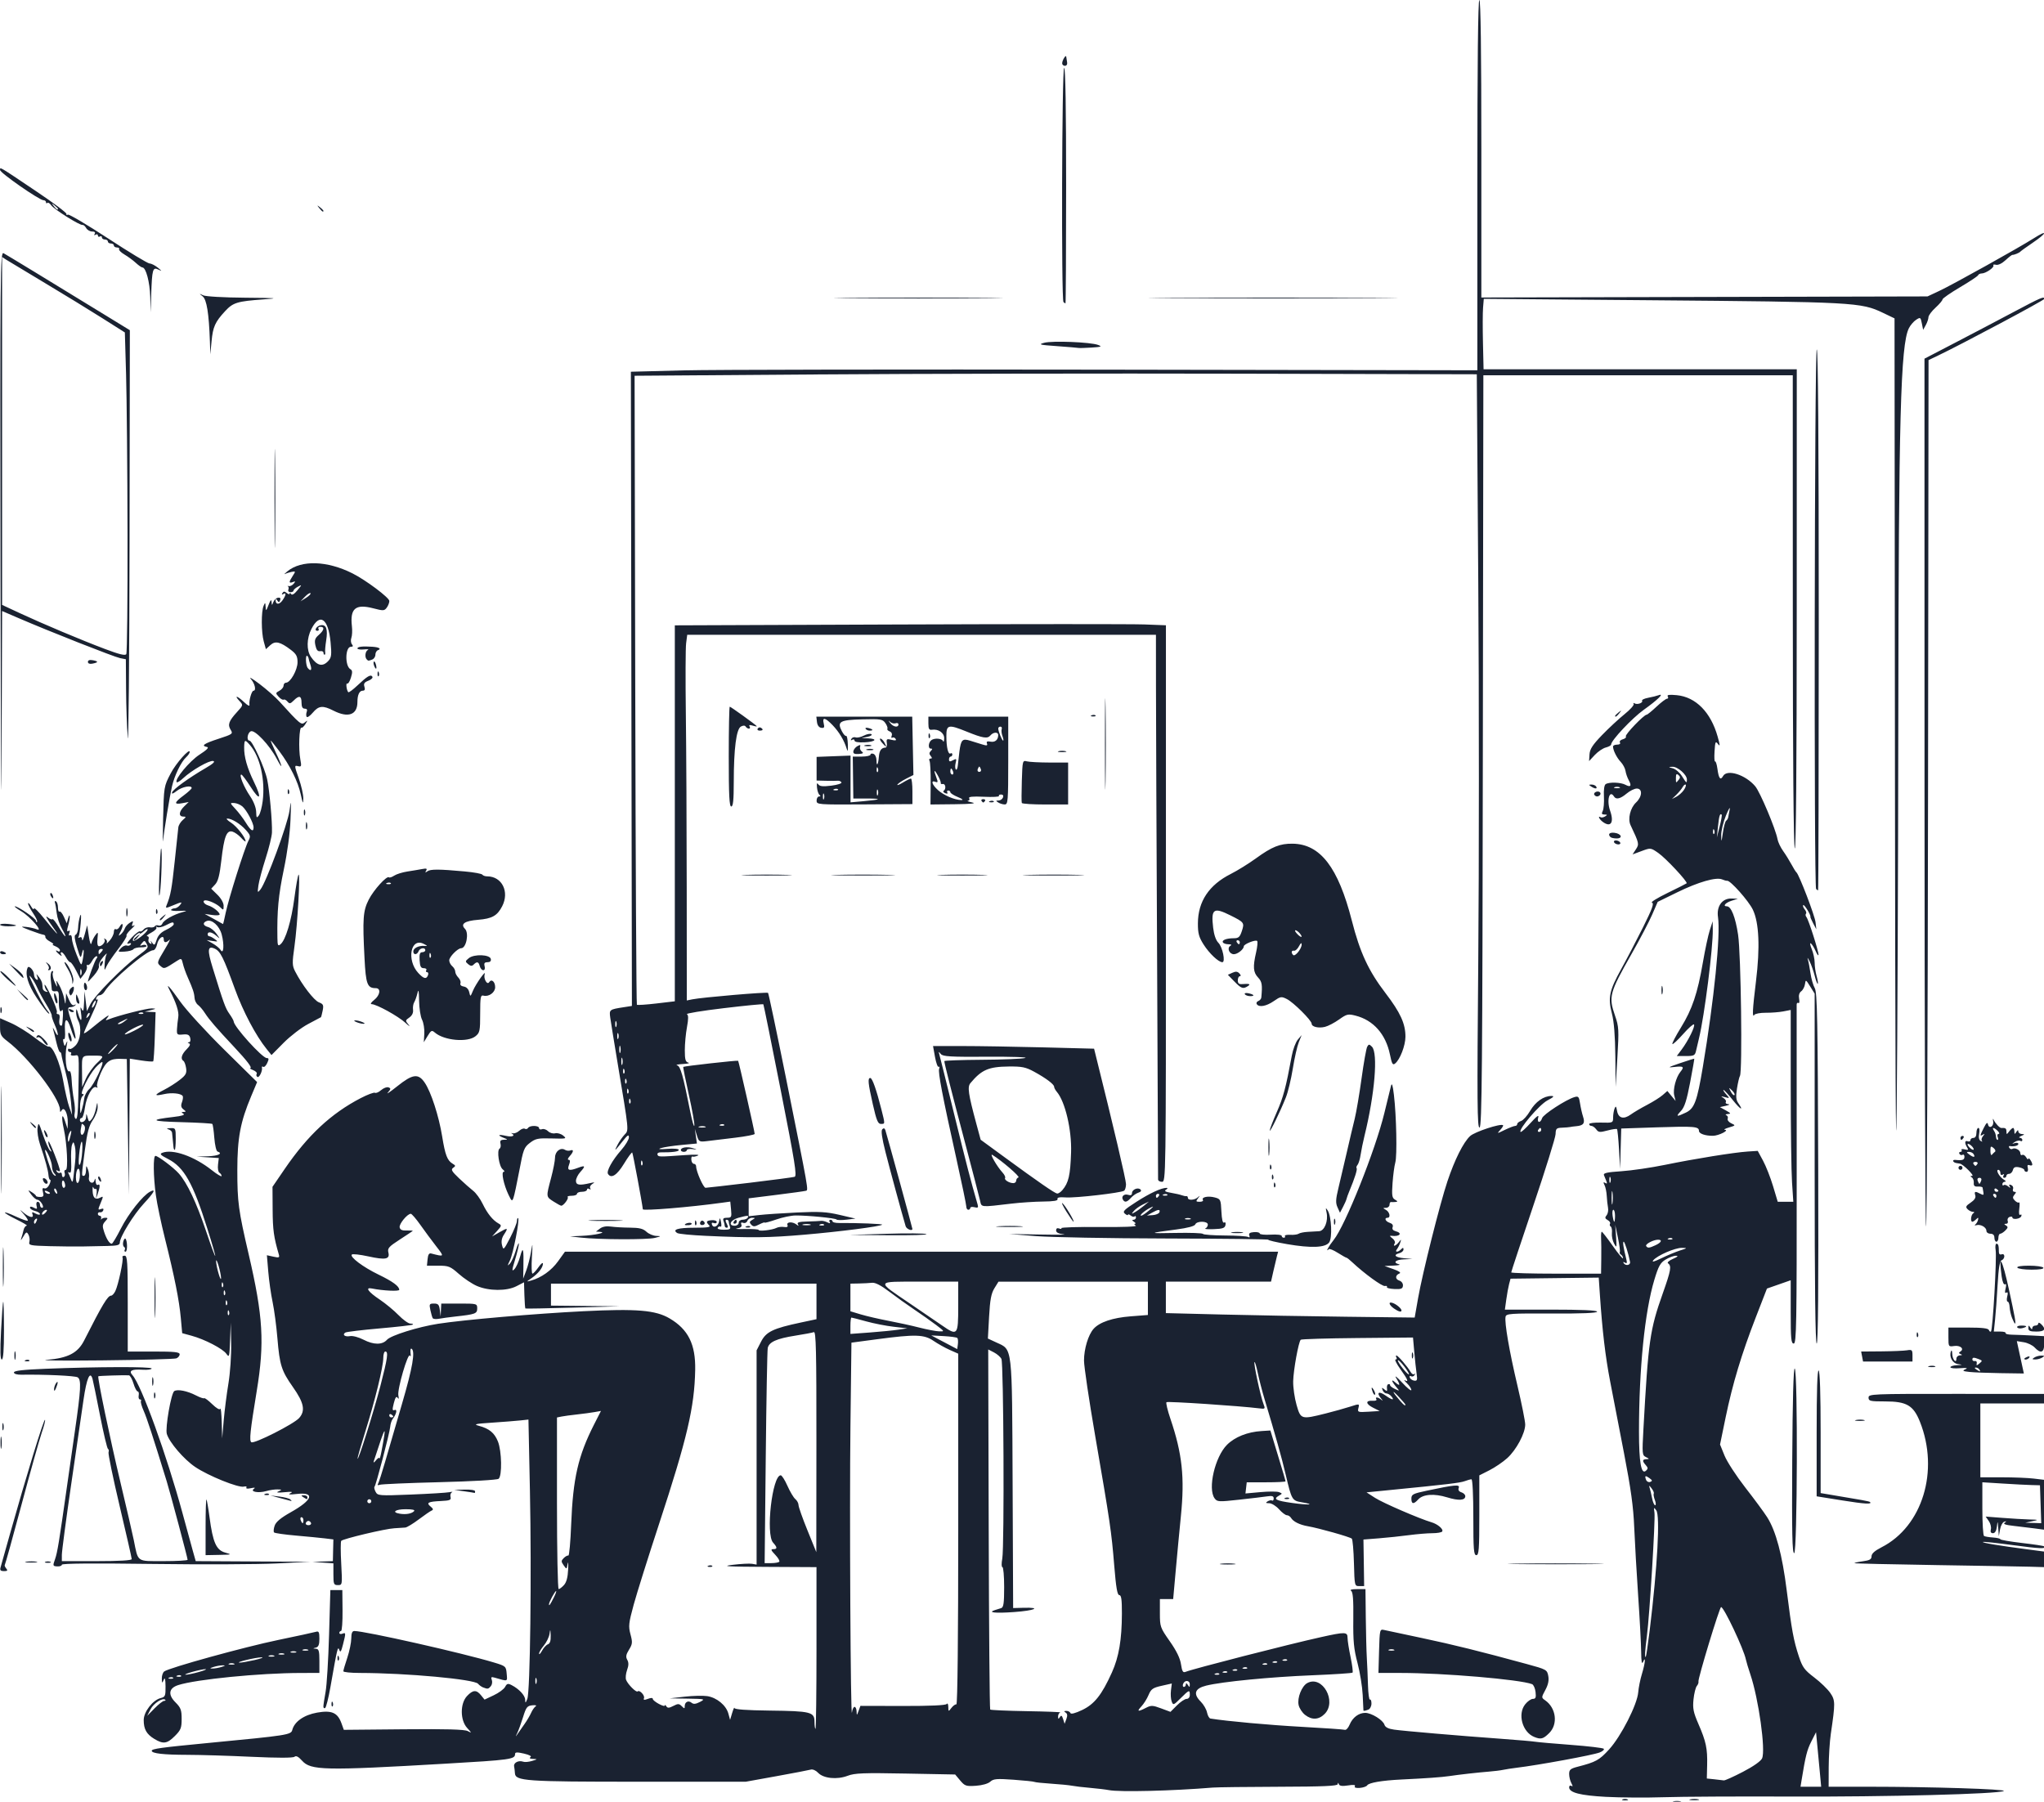 <?xml version="1.0" encoding="UTF-8"?>
<svg version="1.1" viewBox="0 0 1016.7 896.18" xmlns="http://www.w3.org/2000/svg"><g transform="translate(-81.035 -209.83)"><path transform="matrix(.993 0 0 .993 81.046 209.83)" d="m838.25 902.31c.96-.25 2.54-.25 3.5 0s.17.46-1.75.46-2.71-.21-1.75-.46m-25.5-.97c.69-.28 1.81-.28 2.5 0s.13.5-1.25.5-1.94-.22-1.25-.5m34.01-.05c1.25-.24 3.05-.23 4 .02.96.25-.06.45-2.26.44s-2.98-.22-1.74-.46m-42.26-1.22c-13.04-.71-18.5-2.13-18.5-4.79 0-.77.49-1.09 1.1-.72.8.5.8.12 0-1.37-.61-1.13-1.1-3.2-1.1-4.59 0-2.13.66-2.69 4.25-3.62 9.13-2.35 10.83-3.28 15.74-8.66 6.01-6.57 14.14-22.52 14.61-28.66.18-2.29 1.01-6.41 1.85-9.16 1.65-5.41 2.02-9.42.55-6-.59 1.38-.88-.2-.93-5.1-.04-3.9-.71-16.5-1.5-28-.78-11.49-1.67-26.98-1.98-34.4-.41-10.18-1.67-19.28-5.09-37-2.51-12.92-5.65-29.21-6.99-36.19-2.37-12.34-3.89-25.15-5.1-43.08l-.59-8.77-44.18.54-.72 2.69c-.39 1.48-1.03 4.97-1.41 7.75l-.7 5.06h23.1c15.23 0 23.09.35 23.09 1.03 0 .69-7.68 1-22.75.93-20.66-.1-22.78.04-23.1 1.59-.6 2.94 1.88 17.34 5.93 34.45 2.14 9.08 3.9 17.87 3.91 19.55.01 4.38-4.45 12.73-9.01 16.85-2.15 1.94-6.17 4.68-8.94 6.08l-5.04 2.55v19.99c0 17.09-.22 19.98-1.5 19.98s-1.5-2.78-1.5-19c0-11.12-.39-19-.93-19-.52 0-2.03.41-3.36.92-2.25.86-8.72 1.63-37.71 4.48l-11.5 1.14 4.28 2.76c3.92 2.53 22.25 10.46 28.22 12.21 3.13.91 6.13 3.47 5.42 4.62-.3.48-2.52.87-4.94.87s-7.68.44-11.69.97c-4.01.54-10.79 1.25-15.06 1.59l-7.77.61.18 11.67.17 11.66h-2.4c-2.39 0-2.41-.1-2.71-11.5-.17-6.33-.65-11.85-1.07-12.27-.84-.84-16.55-5.28-22.02-6.22-4.07-.7-7.32-2.31-8.41-4.16-.44-.74-1.38-1.35-2.08-1.35-.71 0-2.49-1.35-3.96-3s-3.68-3.01-4.92-3.02c-1.75-.01-1.92-.21-.79-.93.8-.5 1.81-.7 2.25-.43.44.28.8-.19.8-1.04 0-1.17-.78-1.42-3.25-1.04-1.79.27-8.14 1.03-14.11 1.68-10.27 1.13-10.94 1.09-12.25-.7-3.52-4.82.18-20.75 6.22-26.8 3.94-3.93 10.26-6.45 17.31-6.89l4.42-.28 3.79 12.48c2.09 6.86 3.81 12.7 3.83 12.97.02.28-4.35.51-9.71.5h-9.75l-.64 5.6 7.5-.68c4.13-.38 8.33-.37 9.32.02 1.72.66 1.73.75.07 1.68-3.18 1.78-1.84 2.56 6.42 3.72 8.38 1.19 12.25.91 4.83-.34-4.8-.81-5.01-1.17-8.02-14-1.97-8.38-5.01-19.23-10.51-37.5-1.24-4.12-2.79-10.12-3.45-13.33s-1.4-5.63-1.64-5.38c-.54.54 3.01 17.07 4.48 20.89 1.01 2.6.94 2.67-2.16 2.28-9.62-1.21-45.88-3.62-46.41-3.08-.35.35.55 4.11 2 8.37 5.89 17.37 7.18 29.29 5.24 48.55-.73 7.26-1.9 19.61-2.6 27.45l-1.28 14.25h-6.65v7.04c0 6.82.15 7.25 4.95 14.09 3.35 4.77 5.17 8.49 5.62 11.52.55 3.61.99 4.34 2.3 3.8 3.69-1.51 51.62-13.81 67.87-17.4 12.13-2.69 13.26-2.66 13.26.38 0 1.34.68 5.69 1.52 9.65.83 3.97 1.27 7.46.98 7.76-.3.29-9.42.89-20.27 1.33-20.72.83-45.05 3.2-53.02 5.17-5.75 1.42-6.67 4.11-2.75 8.03 1.42 1.42 2.84 3.87 3.15 5.44.32 1.57 1.09 2.94 1.73 3.04 8.53 1.35 29.29 3.24 45.66 4.14 11.27.62 21.02 1.29 21.66 1.5.63.21 1.71-.96 2.38-2.6 1.49-3.58 4.55-5.89 7.81-5.89 3.11 0 8.88 3.56 9.63 5.94.4 1.26 1.93 2.04 4.8 2.45 4.86.69 32.53 3.07 53.74 4.6 7.98.58 15.63 1.24 17 1.47 1.36.23 9.46.94 17.98 1.58s15.86 1.51 16.31 1.92c.44.41-.46 1.26-2 1.87-3.26 1.3-30.8 6.37-41.76 7.68-2.23.27-5.19.73-6.59 1.02-1.39.3-4.54.69-7 .88-5.46.43-15.24 1.53-19.96 2.25-3.71.56-11.69 1.13-24.01 1.72-9.73.47-16.32 1.59-17.16 2.93-.38.59-2.06 1.16-3.75 1.28-1.94.13-2.83-.18-2.42-.84.43-.71-.68-.84-3.42-.4-2.84.45-4.23.27-4.58-.6-.38-.94-.52-.95-.58-.04-.06.92-7.17 1.24-29.33 1.3-16.09.05-31.05.23-33.25.41-20.36 1.68-46.64 2.32-52 1.28-1.65-.32-5.92-.83-9.5-1.14-3.58-.3-7.62-.78-9-1.06s-6.04-.74-10.37-1.02-8.16-.69-8.5-.9c-.35-.21-5.04-.7-10.44-1.09-8.44-.6-10.06-.46-11.67.99-1.11 1-4.03 1.83-7.19 2.04-4.9.33-5.53.12-7.86-2.64l-2.52-3.01-24.84-.47c-21.15-.4-25.47-.24-29.03 1.12-5.32 2.03-12.14 1.33-14.8-1.52-1.07-1.15-2.69-1.86-3.61-1.59s-8.65 1.75-17.17 3.29l-15.5 2.8-54-.01c-56.56 0-61.39-.34-61.58-4.32-.04-.92-.22-2.44-.4-3.38-.36-1.84 2.29-3.17 4.59-2.32.76.29 2.74.11 4.39-.39 2.83-.86 2.86-.91.5-1.01-1.57-.06-2.05-.39-1.29-.87.74-.47-.53-1.17-3.25-1.8-3.39-.79-4.46-.74-4.46.18 0 2.68-2.04 2.97-35 4.88-60.66 3.52-67.35 3.38-71.72-1.53-1.79-2.01-2.96-2.61-3.76-1.95-.75.63-8.45.63-21.59.02-11.24-.53-25.66-.97-32.06-.98-11.94-.02-17.87-.69-17.87-2.03 0-1.01 4.62-1.64 28.5-3.93 39.44-3.77 41.28-4.06 41.89-6.47 1.05-4.18 5.87-7.56 12.44-8.72 7.32-1.29 10.27.01 12.21 5.35l1.18 3.28 29.9-.28c21.3-.2 30.55.06 32.14.89 2.13 1.11 2.12 1.03-.26-1.55-3.55-3.86-3.58-12.24-.08-15.98 2.97-3.15 4.72-3.25 7.02-.4l1.77 2.18 4.6-2.17c2.53-1.19 5.09-3.07 5.69-4.19.92-1.71 1.43-1.85 3.29-.89 3.73 1.93 6.71 5.14 6.77 7.31.06 1.85.18 1.8 1.07-.42 1.44-3.57 2.17-62.16 1.31-104.21l-.74-35.71-4.1.44c-2.25.24-8.6.74-14.1 1.11-8.54.57-9.51.8-6.62 1.58 5.22 1.41 7.81 3.55 9.54 7.87 1.92 4.82 2.15 17.23.33 18.67-.71.57-13.46 1.3-29.62 1.7-15.61.39-29.07.97-29.92 1.3-.99.38-1.29.18-.83-.55.38-.63 1.97-5.54 3.52-10.92s5.36-18.45 8.46-29.05c5.32-18.18 6.75-26.43 4.78-27.64-.47-.29-.69.69-.49 2.19s.07 2.08-.29 1.3c-.92-2.04-6.45 16.88-5.82 19.92.35 1.66.22 2.05-.37 1.17-.63-.95-1.18-.18-1.9 2.67-.84 3.29-.77 3.91.37 3.47 1.5-.58.94 2.04-.96 4.49-.55.71-1.11 2.51-1.24 4-.29 3.19-7.1 29.19-7.85 29.94-.29.29-.03 1.43.56 2.54 1.04 1.95 1.7 2 17.72 1.36 9.14-.37 17.75-.89 19.13-1.17 1.38-.27 1.99-.24 1.36.07-.63.3-.94 1.35-.68 2.33.39 1.5-.32 1.8-4.8 2.01-6.44.29-7.54.88-5.19 2.78 1.33 1.07 1.47 1.61.54 1.99-.7.29-3.61 2.29-6.47 4.44s-5.89 3.99-6.73 4.08-3.33.25-5.53.36c-4.4.21-25.65 5.26-26.58 6.31-.33.36-.33 5.5 0 11.41.57 10.66.56 10.75-1.67 10.75-2.06 0-2.25-.47-2.25-5.45v-5.45l-5.25-.36-5.25-.37 5.12-.19 5.12-.18.12-5.44.13-5.44-4.25-.52c-2.33-.28-8.86-.92-14.51-1.41s-10.57-1.2-10.94-1.56c-.36-.37-.24-1.9.29-3.4.66-1.92 3.06-3.91 8.08-6.73 11-6.17 12.31-10.2 2.96-9.15-3.69.42-4.56.31-3.12-.39 1.47-.72.68-.85-3-.49-3.48.34-4.39.21-3-.42 1.85-.84 1.81-.91-.51-.98-1.38-.04-3.94.34-5.7.85-3.88 1.11-8.18.31-6.12-1.14.9-.63.41-.74-1.5-.32-1.69.37-2.6.24-2.25-.33.32-.52-.25-.73-1.26-.46-2.7.71-17.78-5.38-24.4-9.85-5.68-3.84-12.9-12.25-14.2-16.54-.89-2.92 2.17-20.49 3.73-21.46 1.68-1.05 6.52-.09 10.86 2.16 2.01 1.04 3.86 1.67 4.12 1.41s2.08 1.09 4.04 3c2.19 2.12 3.76 3 4.05 2.29.27-.65.58 2.42.7 6.82l.23 8 .77-9c.43-4.95 1.49-13.27 2.36-18.5.88-5.34 1.48-14.1 1.37-20l-.2-10.5-.34 8.91c-.31 8.34-.43 8.77-1.86 6.73-1.8-2.56-10.91-7.29-17.51-9.07l-4.62-1.26-.69-7.57c-.81-8.95-3.14-20.64-7.93-39.78-1.93-7.68-3.98-17.48-4.57-21.78-1.28-9.39-1.4-19.68-.22-19.68 1.32 0 9.17 5.92 11.75 8.86 4.18 4.76 8.74 14.4 13.55 28.64 5.84 17.28 6.3 16.68.74-.97-7.24-22.98-11.67-30.84-19.7-34.96-3.8-1.94-4.35-2.54-2.89-3.11 5.18-2.05 15.98 1.74 24.76 8.68 2.72 2.15 4.94 3.47 4.94 2.94s-.49-1.27-1.1-1.64c-.6-.37-.92-2.18-.7-4.01l.39-3.34-5.55-.36-5.54-.35 5.75-.19c5.13-.17 7.58-1.41 4.68-2.38-.59-.2-1.3-3.27-1.58-6.82-.27-3.56-.72-6.7-1-6.98-.28-.27-7.33-.68-15.68-.9-15.15-.4-16.2-1.16-3.62-2.62 4.12-.47 5.74-1.01 4.83-1.59-1.14-.72-1.12-.88.12-.92 1.28-.04 1.26-.23-.11-1.27-1.19-.91-1.39-1.84-.75-3.56.48-1.28.64-2.69.38-3.12-.83-1.34-5.5-1.82-9.32-.96-5.11 1.15-5.12.44-.05-2.13 2.39-1.21 5.96-3.47 7.93-5.03 3.02-2.37 3.52-3.3 3.14-5.87-.25-1.69-.85-3.31-1.34-3.61-1.57-.97-.94-3.28 1.59-5.81 1.66-1.66 2.07-2.64 1.25-2.97-.85-.34-.87-.52-.06-.57.66-.05.92-.95.62-2.13-.42-1.6-1.22-1.98-3.66-1.75-2.89.28-3.11.08-2.97-2.7.09-1.65.38-4.35.65-6 .44-2.67-1.02-7.18-4.45-13.75-2.03-3.87.28-1.33 5.45 6 3.01 4.26 12.9 15.07 21.98 24.02l16.51 16.27-2.94 7c-5.47 13.01-6.96 20.97-6.97 37.11 0 15.99.55 20.08 5.68 42.1 7.25 31.14 8.03 44.34 4.03 68.61-3.3 20.08-3.8 24.89-2.68 25.58 1.47.91 21.29-9.13 23.94-12.13 3.23-3.65 2.42-7.65-3.14-15.54-5.71-8.1-6.63-10.98-7.74-24.33-.5-6.09-1.59-14.26-2.41-18.18-.83-3.91-1.81-10.79-2.18-15.3l-.69-8.19 3.26.72c2.85.63 3.18.49 2.71-1.14-2.53-8.66-3.03-12.3-3.09-22.35l-.07-11.5 6.15-9c11.53-16.85 23.23-27.75 38.06-35.44 3.42-1.77 6.62-2.97 7.12-2.66s1.91-.3 3.12-1.36c1.22-1.05 2.87-1.66 3.67-1.35 1.24.47 1.19.88-.33 2.59-.98 1.12 1.11-.29 4.66-3.12 7.75-6.2 10.57-6.58 13.79-1.85 3.17 4.65 7.08 16.69 8.74 26.9 1.52 9.4 2.57 12.13 5.28 13.73 1.52.89 1.55 1.15.24 2.05-1.25.85-.74 1.74 3 5.29 2.47 2.34 5.65 5.15 7.05 6.24s3.54 4.03 4.74 6.54c2.34 4.83 5.05 8.19 7.94 9.81 1.63.91 1.57 1.19-.74 3.74l-2.49 2.75 3.75-2.14c4.19-2.4 4.46-2.24 2.14 1.31-1.08 1.65-1.38 3.36-.91 5.21.68 2.64.85 2.48 4.07-3.74 1.84-3.58 3.37-7.36 3.4-8.42.03-1.05.3-1.66.6-1.36.84.83-2.5 17.85-4.18 21.28-1.28 2.63-1.28 2.82.01 1.5.8-.83 2.14-3.75 2.97-6.5s1.54-4.33 1.57-3.5c.04.83-.81 4.39-1.89 7.93-1.66 5.45-1.71 6.18-.36 4.83.88-.88 2.18-3.77 2.9-6.43 1.43-5.35 1.82-3.99 1.61 5.67l-.11 5.5 1.51-4c.84-2.2 1.93-6.48 2.43-9.5.82-4.93.86-4.64.43 2.75-.27 4.54-.14 8.24.29 8.23.42-.01 1.78-1.46 3.02-3.23s2.24-2.55 2.22-1.74c-.04 2-2.34 4.92-5.7 7.24-2.74 1.88-2.74 1.89-.27 1.21 5.15-1.42 10.24-5.05 13.56-9.68l3.44-4.78h357.23l-.59 2.25c-.33 1.24-1.13 4.61-1.78 7.5l-1.18 5.25h-52.68v15.76l28.25.71c15.54.39 43.58.89 62.32 1.11l34.07.41 1.71-9.75c2.2-12.5 10.9-47.17 14.68-58.46 3.63-10.86 7.97-19.54 11.37-22.7 2.28-2.13 15.34-6.43 16.51-5.44.23.19-.39 1.24-1.38 2.33-1.78 1.97-1.77 1.97 2.29 0 2.25-1.08 4.56-1.97 5.13-1.97.58 0 1.05-.42 1.05-.93 0-.52.87-1.21 1.93-1.55s3.11-2.61 4.54-5.06c2.69-4.59 6.78-7.46 10.64-7.46 1.67 0 1.19.54-2.03 2.25-4.03 2.15-14.62 14.57-13.4 15.74.29.28 2.55-1.74 5.02-4.49 3.09-3.43 4.29-4.29 3.83-2.75-.81 2.74 1.08 3.07 1.94.34.6-1.89 12-9.3 16.23-10.54 1.93-.57 2.26-.19 2.77 3.15.32 2.09 1.01 5.13 1.54 6.75 1.05 3.2.17 4.38-3.51 4.69-1.1.09-2.45.27-3 .4-.55.12-2.39.28-4.1.34-2.75.11-3.11.47-3.18 3.21-.05 1.7-5.07 17.83-11.16 35.85-6.08 18.02-11.06 33.06-11.06 33.41 0 .36 10.12.65 22.5.65h22.5l.1-7.25c.06-3.99.02-8.71-.08-10.5-.09-1.79.06-3.25.34-3.25.27 0 2.78 3.24 5.57 7.19 2.79 3.96 5.07 6.69 5.07 6.06 0-.62-.46-1.41-1.02-1.76s-.82-.93-.59-1.31c.23-.37-.19-3.61-.94-7.18l-1.36-6.5.42 6c.39 5.58.32 5.82-.98 3.44-.77-1.41-1.26-3.78-1.1-5.27.17-1.5-.1-2.96-.58-3.26-.49-.3-.64-.94-.35-1.42.3-.48-.23-1.3-1.18-1.83-1.36-.76-1.48-1.27-.55-2.39.65-.78.98-2.49.72-3.8-.25-1.31-.54-3.98-.64-5.93s-.6-4.38-1.12-5.41c-.7-1.41-.62-1.68.34-1.09.9.56 1.08.31.6-.88-.37-.91-.92-2.27-1.22-3.01-.42-1.04 1.52-1.48 8.75-1.96 5.12-.34 14.92-1.78 21.8-3.19 14.97-3.07 34.6-6.23 41.49-6.68l4.99-.32 2.67 4.93c1.47 2.71 3.72 8.45 5.01 12.75l2.34 7.81h3.9l3.9.01-.64-9.75c-.36-5.36-.65-26.98-.65-48.05l-.01-38.29-3.75.73c-2.06.39-6 .7-8.75.67-2.75-.02-5.33.46-5.73 1.07-1.13 1.72-.92-2.56.83-16.84 2.09-17.03 1.55-29.37-1.58-35.89-2.13-4.42-11.32-14.76-12.87-14.46-.36.07-1.48-.23-2.49-.67-2.97-1.29-11.89 1.26-22.45 6.43l-9.84 4.81-2.76 6.37c-1.51 3.5-6.16 12.37-10.33 19.71-11.12 19.58-11.59 21.36-8.25 31.02 1.87 5.39 1.96 7.04 1.15 20.75l-.89 14.89-.14-15.36c-.1-10.25-.67-17.36-1.71-21.39-2.07-7.98-1.34-11.51 4.63-22.29 2.73-4.93 7.66-14.36 10.95-20.96 4.65-9.34 5.64-12.07 4.46-12.33-.84-.18 2.65-2.35 7.75-4.83s9.43-4.67 9.63-4.87c.69-.69-10.4-12.57-14.18-15.19-3.82-2.65-3.85-2.65-8.37-.97l-4.53 1.68 1.65-2.52c1.74-2.66 1.67-2.97-2.66-12.14-1.47-3.12-.14-8.63 2.75-11.34 3.14-2.96 3.36-6.99.37-6.99-1.15 0-3.44 1.13-5.07 2.5-3.14 2.64-5.3 3.15-6.32 1.5-2.27-3.68-3.81 1.87-1.97 7.1 2.12 5.99.32 8.62-3.78 5.51-1.71-1.3-2.53-3.21-.95-2.23.44.27 1.45.07 2.25-.43 1.2-.76 1.14-.92-.34-.93-1.37-.02-1.57-.42-.88-1.77.49-.96.77-4.22.61-7.24-.18-3.4.16-5.77.89-6.23 1.74-1.11 7.51-.93 9.82.3 2.68 1.43 3.3.62 1.73-2.24-.71-1.29-1.44-3.39-1.63-4.68s-1.27-3.31-2.39-4.5c-2-2.1-3.86-5.83-3.86-7.73 0-.51.93-.93 2.06-.93 1.2 0 1.78-.44 1.4-1.07-.36-.58.28-1.31 1.43-1.61s1.84-.96 1.53-1.45c-.54-.87 9.06-10.87 10.43-10.87.36 0 2.57-1.8 4.91-4 2.33-2.2 4.72-4 5.3-4s.74-.51.35-1.14c-.51-.82.76-1 4.51-.64 9.54.92 17.05 8.53 20.49 20.78 1.24 4.39 1.27 5.14.16 3.69-1.23-1.62-1.41-1.23-1.72 3.66-.19 3-.07 5.29.27 5.08s.87 1.44 1.17 3.67c.65 4.88 1.52 5.99 2.83 3.64 2.03-3.61 11.23-.68 16.11 5.12 2.46 2.93 10.23 21.37 11.16 26.49.26 1.46 1.52 4.12 2.79 5.9 1.28 1.78 3.16 4.82 4.2 6.75 1.03 1.92 2.15 3.73 2.5 4 1.31 1.06 9.21 21.67 9.57 25l.38 3.5-1.58-3c-.86-1.65-1.49-3.12-1.39-3.26.44-.63-3.07-6.37-3.58-5.86-.31.32.01 1.27.72 2.12s1 1.83.65 2.18-.24 1.13.25 1.73c1.07 1.32 6.13 17.21 6.02 18.89-.05.66-.71-.23-1.47-1.97-.77-1.75-1.84-3.45-2.39-3.79-.54-.34-.33.96.48 2.89.8 1.93 1.46 4.99 1.46 6.79 0 1.81.44 4.84.98 6.72.54 1.89.8 3.62.57 3.84-.23.23-.91-1.54-1.51-3.93s-1.77-5.7-2.6-7.35-1.23-2.1-.88-1c.34 1.1.95 4.25 1.35 7 .39 2.75 1.36 6.12 2.15 7.5 1.22 2.11 1.48 16.15 1.72 90.25.18 59.51-.06 87.75-.75 87.75-.7 0-1.03-28.38-1.03-87.63v-87.63l-2.25-3.62c-2.17-3.49-2.26-3.53-2.6-1.16-.19 1.35-1.04 2.97-1.89 3.59-1 .73-1.37 2.08-1.05 3.76.28 1.45.12 2.39-.35 2.1-.48-.29-.87.06-.88.78s0 39.22.02 85.56c.04 74.77-.13 84.25-1.48 84.25-1.3 0-1.52-2.33-1.52-15.85v-15.85l-11.9 4.16-5.57 14.36c-7.16 18.44-11.64 33.3-15.14 50.22l-2.79 13.54 2.25 5.55c1.24 3.05 5.91 10.23 10.37 15.96 4.47 5.73 9.42 12.43 10.99 14.91 4.37 6.85 7.56 18.8 9.8 36.74 2.5 19.92 3.44 25.02 6.08 33 1.8 5.44 2.79 6.79 7.72 10.54 3.12 2.36 6.72 5.86 8.02 7.76 2.53 3.72 2.54 4.97.26 20.46-.56 3.85-1.04 11.39-1.06 16.75l-.03 9.75h20.34c30.56 0 69.02 1.22 67.39 2.13-2.71 1.52-59.15 2.99-106.73 2.79-26.12-.11-54.7.04-63.5.33s-21.85.21-29-.18m107.09-12.32c-.37-3.99-.95-10.13-1.29-13.65l-.61-6.41-2.39 4.7c-2.12 4.19-2.89 7.22-4.86 19.36l-.53 3.25h10.35l-.67-7.25m-38.52-.22c5.24-2.72 8.97-5.35 9.59-6.74 1.85-4.15-1.7-29.63-5.85-41.99-1.05-3.14-2.07-6.51-2.26-7.5-1.04-5.22-11.01-26.32-12.42-26.29-.78.02-11.74 36.1-11.34 37.32.15.49-.21 1.48-.82 2.21s-1.35 3.74-1.66 6.7c-.46 4.53-.07 6.47 2.46 12.32 3.83 8.8 4.57 12.33 4.37 20.63l-.16 6.69 3.76.39c2.07.22 4.21.47 4.76.56s4.86-1.85 9.57-4.3m-610.35-23.9c1.23-1.72 2.72-4.25 3.32-5.61s1.62-2.84 2.27-3.29c.7-.47.01-.69-1.68-.52-2.53.26-3.07.94-4.57 5.79-.94 3.02-2.24 6.62-2.9 8-1 2.08-.99 2.19.07.63.7-1.03 2.27-3.28 3.49-5m146.28-38.13v-40.5l-24.75-.13c-20.07-.1-23.33-.3-17.25-1.03 4.12-.5 8.51-.73 9.75-.51l2.25.39v-107.3l2.25-4.39c2.54-4.95 5.99-6.61 20-9.58l7.75-1.65v-17.8h-133v11l17.25.17 17.25.18-23.5.66c-12.93.37-23.64.56-23.81.43-.17-.12-.39-3.13-.5-6.68l-.19-6.44-3.76 1.94c-4.87 2.53-13.87 2.48-19.85-.11-2.41-1.05-6.48-3.76-9.04-6.03-4.29-3.79-5.1-4.12-10.32-4.12h-5.66l.32-3.25c.22-2.31.75-3.14 1.81-2.86 6.73 1.73 6.7 1.78 2.46-3.68-2.18-2.8-5.73-7.6-7.88-10.65-2.16-3.06-4.32-5.56-4.8-5.56-1.72 0-5.91 5.08-5.58 6.77.24 1.25 1.25 1.7 3.61 1.61 1.8-.07 3.11.03 2.92.23-.2.19-3.15 2.15-6.56 4.36-5.38 3.48-6.13 4.33-5.62 6.39.87 3.44-1.4 3.88-10.1 1.97-4.11-.9-7.8-1.31-8.2-.91-1.18 1.18 5.67 6.32 13.39 10.05 7.11 3.44 10.36 5.83 10.36 7.61 0 .86-8.15.47-13.72-.66-3.56-.71-1.85 1.69 3.98 5.58 2.87 1.93 7.09 5.41 9.36 7.75 2.28 2.34 4.94 4.25 5.93 4.25.98 0 1.56.23 1.28.5-.28.28-7.76 1.15-16.63 1.92-8.87.78-16.6 1.71-17.18 2.07-1.76 1.08-.22 2.27 2.32 1.79 1.34-.26 4.31.53 6.77 1.8 5.11 2.64 9.43 2.64 11.75.02 1.92-2.17 15.6-6.45 25.64-8.01 12.67-1.98 48.58-5.08 72.72-6.28 26.78-1.33 36.15-.55 43.22 3.61 9.31 5.48 13.04 12.98 12.8 25.76-.35 18.67-4.04 34.4-18.07 77.11-5.46 16.62-11.19 34.85-12.74 40.53-2.52 9.27-2.69 10.77-1.6 14.84 1.08 4.03 1 4.88-.74 7.69-1.51 2.45-1.71 3.58-.88 5.07.77 1.37.75 2.81-.09 5.12-.63 1.76-.86 3.98-.49 4.93.86 2.25 5.09 6.47 5.79 5.78.92-.93 3.7 2.01 3.17 3.37-.38.99.08 1.07 1.96.36 1.53-.58 2.45-.58 2.45.02 0 1.13 5.99 4.4 6.02 3.28 0-.43.36-.23.78.44.6.94 1.39.9 3.48-.19 2.35-1.22 2.9-1.2 4.21.1 1.35 1.35 1.51 1.35 1.51 0 0-2.1 1.83-3.02 3.41-1.71.97.81 2.08.7 4.21-.4 2.77-1.45 2.54-1.51-6.12-1.65l-9-.14 7.5-.85c4.12-.46 9.2-.58 11.28-.27 4.76.72 9.44 4.59 10.57 8.72l.87 3.17 1.05-3.5c.58-1.92 1.09-3.02 1.14-2.43.06.71 6.04 1.14 17.6 1.28 20.7.25 22.49.7 22.49 5.63 0 1.93.23 3.52.5 3.52s.5-18.23.5-40.5m124.78 32.34c-.95-.6-.85-.81.39-.82.91-.01 1.83.47 2.03 1.07.22.68 2.41.12 5.83-1.5 6.16-2.92 9.88-7.6 14.94-18.82 3.51-7.79 4.98-16.47 5.01-29.52.02-7.04-.3-9.25-1.31-9.25-.99 0-1.63-3.75-2.53-14.75-1.39-17.08-2.05-21.57-9.56-65.11-3.07-17.8-5.58-34.73-5.58-37.63 0-5.82 2.12-12.86 4.78-15.86 2.97-3.36 9.58-5.59 18.58-6.28l8.64-.67v-16.7h-74.84l-2.05 3.32c-1.6 2.6-2.19 5.71-2.66 14.25l-.6 10.93 4.32 2c8.11 3.75 7.76.74 8.07 71.05l.26 61.95 5.25-.14c9.28-.24 5.6 1.4-4.8 2.14-9.36.67-13.46.25-9.59-.98.9-.28 2.32-.73 3.14-.99 1.2-.37 1.5-2.46 1.5-10.5 0-5.52-.39-10.03-.87-10.03-.49 0-.51-1.91-.07-4.3 1.08-5.76.68-97.71-.43-99.99-.48-.98-2.16-2.45-3.74-3.27l-2.87-1.48.24 89.94c.13 49.46.47 90.16.75 90.44s8.54.64 18.34.81c9.81.16 17.35.45 16.74.65-.6.2-1.08 1.12-1.07 2.03.01 1.34.18 1.4.89.29.67-1.07 1.04-.85 1.62.98l.75 2.37.89-2.41c.63-1.68.51-2.65-.39-3.22m-105.71-2.84c.51 0 .97 1.01 1.01 2.25.08 2.17.11 2.17 1-.25l.92-2.5 21.25.05c13.73.03 21.51-.33 21.98-1 .41-.58.76.07.79 1.45.04 2.45.07 2.46 1.58.5.85-1.1 1.96-1.89 2.47-1.75.57.15.93-34.01.93-87.7v-87.96l-4.25-1.89c-2.34-1.04-6-3.09-8.14-4.55-4.72-3.22-9.1-3.35-28.11-.82l-13 1.73-.5 41.97c-.5 41.56.08 148.52.77 143.22.2-1.51.78-2.75 1.3-2.75m166.33-4c.93 0 1.6-.83 1.6-2 0-2.7-.36-2.57-4.62 1.69-3.52 3.52-3.73 3.59-4.47 1.59-.43-1.16-.59-3.65-.35-5.55l.42-3.44-5.09 1.15c-4.42.99-5.29 1.61-6.55 4.6-.79 1.89-2.4 4.46-3.57 5.7-2.47 2.63-1.82 2.85 2.23.76 2.62-1.35 3.36-1.33 7.6.25l4.71 1.75 3.24-3.25c1.79-1.79 3.97-3.25 4.85-3.25m-.38-7.25c.01-.83.33-.75.98.25.83 1.28.97 1.25.98-.25.02-2.14-2.54-2.33-3.34-.25-.32.83-.14 1.5.39 1.5s.98-.56.99-1.25m-325.36-3c-.28-.69-.5-.13-.5 1.25s.22 1.94.5 1.25.28-1.81 0-2.5m342.07-2.35c-.33-.34-1.2-.37-1.92-.08-.8.32-.56.55.61.6 1.05.04 1.64-.19 1.31-.52m4-1c-.33-.34-1.2-.37-1.92-.08-.8.32-.56.55.61.6 1.05.04 1.64-.19 1.31-.52m5-1c-.33-.34-1.2-.37-1.92-.08-.8.32-.56.55.61.6 1.05.04 1.64-.19 1.31-.52m5-1c-.33-.34-1.2-.37-1.92-.08-.8.32-.56.55.61.6 1.05.04 1.64-.19 1.31-.52m10-2c-.33-.34-1.2-.37-1.92-.08-.8.32-.56.55.61.6 1.05.04 1.64-.19 1.31-.52m5-1c-.33-.34-1.2-.37-1.92-.08-.8.32-.56.55.61.6 1.05.04 1.64-.19 1.31-.52m5-1c-.33-.34-1.2-.37-1.92-.08-.8.32-.56.55.61.6 1.05.04 1.64-.19 1.31-.52m181.65-14.9c3.88-31.98 5.26-57.24 3.27-59.96-1.22-1.68-1.31-1.57-.9 1.18.5 3.46-2.42 51.16-3.79 61.78-.99 7.7-1.17 11.05-.56 10.42.22-.23 1.11-6.27 1.98-13.42m-551.91 7.15c1.04-.4 1.48-1.79 1.38-4.37-.13-3.34-.2-3.44-.59-.82-.24 1.63-1.52 4.25-2.85 5.83-1.32 1.57-2.39 3.39-2.37 4.04.02.64.68-.01 1.47-1.46s2.12-2.9 2.96-3.22m2.93-23.4c.91-1.79 1.43-3.25 1.15-3.25-.57 0-3.55 5.54-3.55 6.62 0 1.04.54.28 2.4-3.37m5.11-6.27c1.24-1.36 1.91-3.88 2.08-7.75.14-3.15.03-4.44-.25-2.87-.49 2.84-.51 2.85-1.98.74-1.32-1.88-1.31-2.29.04-3.64.84-.84 1.88-1.4 2.31-1.25.44.16 1.07-6.91 1.41-15.71.9-22.95 3.48-34.22 11.41-49.84l3.51-6.89-3.27.58c-1.8.32-5.75.85-8.77 1.18-3.02.32-6.51.8-7.75 1.05l-2.25.46v42.98c0 23.64.38 42.98.85 42.98.46 0 1.66-.91 2.66-2.02m107.84-11.66c.37-.38-.54-1.95-2.02-3.5-2.15-2.25-2.36-2.82-1.02-2.82 2.15 0 2.13-.85-.06-3.28-3.78-4.18-.42-33.72 3.84-33.72.56 0 2.07 2.38 3.36 5.29s3.06 5.89 3.94 6.62c.89.74 1.61 2.09 1.61 3.01s2.01 6.6 4.46 12.62l4.45 10.96.05-55.36c.03-45.33-.2-55.26-1.27-54.85-.73.28-4.89 1.07-9.25 1.75-9.43 1.48-13.25 3.2-13.86 6.23-.25 1.23-.7 25.97-1 54.98l-.55 52.75h3.32c1.82 0 3.62-.31 4-.68m-234.54-19.4c-.2-.59-.79-1.07-1.31-1.07s-1.11.48-1.31 1.07c-.2.6.39 1.08 1.31 1.08s1.51-.48 1.31-1.08m-3.81-1.42c0-.83-.44-1.5-.97-1.5s-.71.67-.39 1.5c.31.83.75 1.5.97 1.5.21 0 .39-.67.39-1.5m55.38-4.48c.69-.69-.63-1.02-4.18-1.02-5.2 0-7.2 1.52-2.95 2.24 3.04.51 5.89.02 7.13-1.22m621.59-5.6c-.54-1.43-.8-2.89-.57-3.26.23-.38-.27-1.58-1.12-2.67-1.15-1.48-1.4-1.56-.97-.31.31.92.87 3.28 1.24 5.25.37 1.96 1.06 3.57 1.54 3.57.47 0 .42-1.16-.12-2.58m-642.97.58c0-.55-.45-1-1-1s-1 .45-1 1 .45 1 1 1 1-.45 1-1m640.28-11.54c-2.1-1.53-2.55-1.32-1.72.83.33.87 1.26 1.33 2.05 1.03 1.2-.46 1.14-.78-.33-1.86m-1.87-6.54c-1.87-2.09-1.78-2.91.34-2.99 1.51-.06 1.48-.2-.25-1.04-1.91-.93-1.97-1.58-1.27-14.18 2.44-44.13 3.22-49.6 9.7-67.87 4.1-11.59 4.47-13.7 2.59-15.04-.54-.39.59-1.38 2.5-2.21 2.41-1.05 2.86-1.52 1.48-1.55-1.1-.02-3.43.84-5.17 1.9-2.66 1.62-3.57 3.26-5.67 10.25-4.76 15.82-7.65 44.39-7.66 75.91 0 15.45 1.12 21.78 3.49 19.61 1.1-1 1.08-1.48-.08-2.79m-634.32-3.42c.09.55.54-1.02 1.01-3.5 2.74-14.45 2.24-13.81-3.88 5-.28.87.19.66 1.11-.5.89-1.1 1.68-1.55 1.76-1m.47-36.29c3.62-14 4.08-17.21 2.44-17.21-.55 0-1 1.46-1 3.25 0 4.38-4.18 21.46-9.03 36.9-2.18 6.96-3.92 13.04-3.87 13.5.2 1.68 8.1-23.44 11.46-36.44m6.44 15.35c0-.24-.45-.72-1-1.06s-1-.14-1 .44.45 1.06 1 1.06 1-.2 1-.44m467-1.51c4.12-1.04 9.64-2.57 12.26-3.42 4.74-1.53 4.75-1.53 4.2.67-.53 2.1-.3 2.18 5.05 1.85l5.61-.34-3.31-1.66c-3.77-1.88-3.9-3.74-.23-3.46 1.35.11 2.2-.23 1.88-.75-.84-1.36.9-1.15 2.56.31.79.69.65.31-.3-.83-2.41-2.91-1-3.75 2.32-1.39 3.29 2.34 4.7 2.56 2.96.47-.68-.83-1.82-1.5-2.52-1.5-.69 0-1.55-.74-1.9-1.64-.52-1.38-.38-1.44.91-.37s1.49.98 1.27-.61c-.14-1.03.19-1.95.74-2.03s.92.15.83.51c-.1.37.97 1.21 2.37 1.87 2.35 1.11 2.43 1.07 1.07-.52-2.67-3.12-3.25-4.83-.94-2.81 2.6 2.28 2.77 1.51.5-2.19-.91-1.49.42-.46 2.96 2.29s4.64 4.46 4.67 3.79c.02-.67-.97-2.2-2.21-3.4s-1.69-1.87-1-1.48c2.08 1.18 1.43-.42-2.25-5.54-1.92-2.68-3.02-4.87-2.44-4.87s.78-.45.44-1-.34-1 .01-1c.77 0 5.62 5.63 7.04 8.18.58 1.04 1.44 1.53 1.91 1.1s.53-.21.13.49c-.4.69-1.21.97-1.79.61-.59-.37-.87-.08-.63.64s1.24 1.42 2.21 1.57c1.5.22 1.69-.31 1.24-3.42-.3-2.02-.83-6.93-1.18-10.92l-.64-7.26-27.82.26c-15.3.14-28.09.52-28.42.86-1.11 1.11-3.66 15.19-3.78 20.83-.06 3.06.7 8.37 1.69 11.81 2.09 7.3 2.32 7.36 14.53 4.3m40-4.44c0-.21-1.64-2.13-3.64-4.25-3.59-3.81-2.81-1.98 1.02 2.39 1.9 2.17 2.62 2.68 2.62 1.86m-.54-19.07c-1.51-1.98-2.95-3.39-3.2-3.14-.25.26.81 2.05 2.36 3.98 3.66 4.6 4.41 3.84.84-.84m-223.91-14.32c-.32-.33-3.4-.75-6.82-.94l-6.23-.34 13 6.86.33-2.49c.17-1.37.05-2.76-.28-3.09m-29.55-4.16 4.5-.68-6.84-.78c-3.77-.43-9.95-1.64-13.74-2.69s-7.13-1.91-7.41-1.91-.51 1.84-.51 4.09v4.1l9.75-.72c5.36-.4 11.77-1.03 14.25-1.41m18.89-2.38c-2.41-1.83-7.32-5.29-10.89-7.69s-9.25-6.46-12.61-9.02c-4.02-3.07-6.92-4.57-8.5-4.4-1.31.15-4.3.3-6.64.35l-4.25.08v13.85l5.25 1.58c2.89.86 9.07 2.29 13.75 3.18 4.68.88 11.65 2.41 15.5 3.4 3.85.98 8.3 1.83 9.89 1.89 2.87.1 2.85.07-1.5-3.22m11.11-9.18v-12.5h-19.12c-22.54 0-22.24-.68-4.89 11.09 6.33 4.29 13.49 9.18 15.91 10.86 7.75 5.38 8.1 4.97 8.1-9.45m-365.32 2.31c-.32-.8-.55-.56-.6.61-.04 1.05.19 1.64.52 1.31.34-.33.37-1.2.08-1.92m-1-5c-.32-.8-.55-.56-.6.61-.04 1.05.19 1.64.52 1.31.34-.33.37-1.2.08-1.92m-1-5c-.32-.8-.55-.56-.6.61-.04 1.05.19 1.64.52 1.31.34-.33.37-1.2.08-1.92m-1-4c-.32-.8-.55-.56-.6.61-.04 1.05.19 1.64.52 1.31.34-.33.37-1.2.08-1.92m-1.76-7.23c-.65-2.56-1.36-4.47-1.59-4.24s.11 2.51.75 5.08c.65 2.56 1.36 4.47 1.59 4.24s-.11-2.51-.75-5.08m706.6-3.5c-.82-4.25-2.66-10.08-3.18-10.08-.58 0-.14 2.98 1.26 8.53.53 2.13.39 2.58-.61 1.96-.78-.48-1.05-.4-.69.19.99 1.6 3.55 1.13 3.22-.6m24.98-5.67c3.8-1.21 3.85-1.28 1-1.33-3.41-.07-12.34 3.8-14.33 6.21-.91 1.09.37.78 4-.99 2.93-1.44 7.13-3.18 9.33-3.89m-12.21-2.66c2.93-1.36 3.57-2.75 1.26-2.75-2.34 0-6.53 2.22-5.96 3.15.71 1.14 1.53 1.07 4.7-.4m8.44-3.35c-.33-.34-1.2-.37-1.92-.08-.8.32-.56.55.61.6 1.05.04 1.64-.19 1.31-.52m-28.73-11.4c0-1.65-.37-3-.83-3-.45 0-.63 1.35-.38 3 .24 1.65.61 3 .82 3 .22 0 .39-1.35.39-3m-1.28-11.75c-.23-1.51-.42-.27-.42 2.75s.19 4.26.42 2.75.23-3.99 0-5.5m-1.06-7.5c-.28-.69-.5-.13-.5 1.25s.22 1.94.5 1.25.28-1.81 0-2.5m-34.66-23.75c0-.55-.2-1-.44-1s-.72.45-1.06 1-.14 1 .44 1 1.06-.45 1.06-1m92.66-154.88c.46-.34.92-1.08 1.01-1.64.1-.56.44-2.36.77-4 .32-1.64-.52-.28-1.87 3.02-1.36 3.3-2.43 7.8-2.39 10 .06 3.64.14 3.51.85-1.38.43-2.96 1.16-5.66 1.63-6m-2.25-3.04c-.84-.85-1.29.6-1.84 5.94l-.56 5.48 1.41-5.5c.77-3.02 1.22-5.69.99-5.92m-3.73 7.73c-.32-.8-.55-.56-.6.61-.04 1.05.19 1.64.52 1.31.34-.33.37-1.2.08-1.92m-15.25-20.01c.84-1.2 1.28-2.43.97-2.73-.3-.3-.99.24-1.53 1.2-.54.97-1.97 2.71-3.18 3.87l-2.19 2.11 2.2-1.13c1.21-.63 2.89-2.12 3.73-3.32m-32.18-1.46c-.69-.28-1.81-.28-2.5 0s-.13.5 1.25.5 1.94-.22 1.25-.5m29.64-3.71c.85-1.03.82-1.62-.13-2.41-.95-.8-1.26-.47-1.26 1.37 0 2.83-.06 2.79 1.39 1.04m4.11-.18c0-2.37-4.64-6.46-7.2-6.35-2.24.1-2.23.12.2.79 1.38.38 3.4 2.12 4.5 3.86 2.31 3.66 2.5 3.79 2.5 1.7m-767.69 480.6c-3.92-2.39-5.31-4.86-5.31-9.45 0-4.13 4.55-10.02 8.51-11.01 2.27-.57 2.48-1.09 2.42-5.86-.05-3.84-.3-4.7-.93-3.23-.77 1.8-.87 1.74-.93-.63-.04-1.44.49-3.06 1.18-3.6 2.35-1.83 40.23-12.29 57.25-15.81 9.35-1.94 17.79-3.76 18.75-4.06 1.46-.45 1.75.12 1.75 3.46 0 2.96-.45 4.11-1.75 4.45-1.67.44-1.67.46 0 .57 1.46.1 1.75 1.12 1.75 6.12v6l-9.25.02c-20.68.03-52.57 3.19-61.5 6.08-4.72 1.53-5.21 4.78-1.32 8.67 2.64 2.64 3.07 3.81 3.07 8.25 0 4.56-.41 5.59-3.4 8.58-3.9 3.9-5.82 4.17-10.29 1.45m4.9-19.05c.62 0 .89-.24.6-.53-1.25-1.24-5.85 1.71-7.39 4.74l-1.68 3.29 3.68-3.75c2.02-2.06 4.18-3.75 4.79-3.75m4.52-11.6c-.33-.34-1.2-.37-1.92-.08-.8.32-.56.55.61.6 1.05.04 1.64-.19 1.31-.52m4-1c-.33-.34-1.2-.37-1.92-.08-.8.32-.56.55.61.6 1.05.04 1.64-.19 1.31-.52m8.77-1.83c2.75-.77 4.33-1.42 3.5-1.46s-3.75.55-6.5 1.32-4.33 1.42-3.5 1.46 3.75-.55 6.5-1.32m11.5-2.57c1.98-.63 2.08-.8.5-.8-1.1 0-3.12.36-4.5.8-1.98.63-2.08.8-.5.8 1.1 0 3.12-.36 4.5-.8m6.25-1.66c-.69-.28-1.81-.28-2.5 0s-.13.5 1.25.5 1.94-.22 1.25-.5m10.25-1.78c3.3-.75 4.88-1.36 3.5-1.36-2.81-.01-13.35 2.52-11 2.64.83.04 4.2-.54 7.5-1.28m9.75-2.22c-.69-.28-1.81-.28-2.5 0s-.13.5 1.25.5 1.94-.22 1.25-.5m5-1c-.69-.28-1.81-.28-2.5 0s-.13.5 1.25.5 1.94-.22 1.25-.5m6-1c-.69-.28-1.81-.28-2.5 0s-.13.5 1.25.5 1.94-.22 1.25-.5m6-1c-.69-.28-1.81-.28-2.5 0s-.13.5 1.25.5 1.94-.22 1.25-.5m614.25 43.71c-5.9-2.41-8.39-11.4-4.52-16.3 1.19-1.51 2.94-2.75 3.89-2.75 1.38 0 1.65-.69 1.33-3.43-.22-1.89-1.01-3.67-1.76-3.95-6.12-2.35-44.28-5.6-65.94-5.61l-11-.01.31-11c.31-10.73.37-10.99 2.5-10.52 1.21.27 9.74 2.09 18.97 4.04 15.84 3.36 28.77 6.56 52.45 13.01 9.95 2.71 10.26 2.88 10.84 5.98.41 2.21-.03 4.36-1.46 7.02-2.04 3.8-2.04 3.83-.07 5.21 5.47 3.83 6.48 11.9 2.04 16.34-3.04 3.04-4.23 3.35-7.58 1.97m-70.25-43.71c-.69-.28-1.81-.28-2.5 0s-.13.5 1.25.5 1.94-.22 1.25-.5m-44.54 32.65c-1.41-1.11-2.84-3.31-3.19-4.9-.79-3.59 1.57-9.53 4.37-11.03 7.54-4.04 14.93 9.21 8.66 15.49-2.98 2.98-6.42 3.13-9.84.44m29.27-2.24c-.01-.14-.18-3.63-.37-7.75-.2-4.12-1.37-11.33-2.6-16-1.85-7-2.22-10.86-2.1-21.92.11-9.96-.18-13.63-1.13-14.24-.77-.49.4-.82 2.97-.82l4.25-.02.16 14.25c.09 7.84.32 16.95.52 20.25s.46 9.45.58 13.66.56 7.45.98 7.19.76.64.76 1.98c0 1.35-.71 2.73-1.58 3.06-1.7.65-2.41.76-2.44.36m-520.97-1.94c0-.72.49-4.01 1.1-7.31.6-3.3 1.38-16.12 1.74-28.5l.65-22.5h6l.1 10.25c.06 5.64-.28 10.25-.75 10.25s-.85.44-.85.97.68.71 1.5.39c1.8-.69 1.82-.5.33 5.39-.91 3.63-1.32 4.22-1.86 2.7-.74-2.06-1-.93-4.47 18.81-.94 5.36-2.12 10-2.61 10.31-.49.3-.89-.04-.88-.76m4.07-1.39c.05-1.17.28-1.41.6-.61.29.72.26 1.59-.08 1.92-.33.33-.56-.26-.52-1.31m75.92-8.16c-.82-.32-1.95-1.14-2.5-1.82-1.85-2.27-35.8-5.39-59.25-5.43-4.54 0-8.25-.39-8.25-.85 0-.47.89-3.51 1.98-6.75 1.08-3.25 1.98-7.6 2-9.66.01-2.65.46-3.75 1.51-3.75 5.37 0 54.18 11.01 70.01 15.79 5.85 1.77 6.01 1.91 6.32 5.6.34 4.09.81 3.93-5.97 1.99-1.75-.5-2.03-.28-1.48 1.13.36.96.15 2.36-.48 3.12-1.22 1.47-1.58 1.53-3.89.63m-72.92-14.84c.05-1.17.28-1.41.6-.61.29.72.26 1.59-.08 1.92-.33.33-.56-.26-.52-1.31m-168.81-45.17 4.71-16.75c8.25-29.33 17-57.85 17.58-57.27.25.24-.48 3.1-1.61 6.36-1.13 3.25-5.67 19.41-10.09 35.91s-8.22 30.18-8.44 30.41c-.22.22.1 1.01.71 1.75.88 1.05.64 1.34-1.12 1.34-1.66 0-2.11-.46-1.74-1.75m27.33-4.25c1.16-3.29 2.04-8.66 5.84-35.5.85-6.05 2.69-18.88 4.08-28.5 3.06-21.18 3.3-25.87 1.4-27.07-1.23-.78-16.49-1.49-28.17-1.31-2.28.03-3.75-.42-3.75-1.14 0-.86 4.54-1.38 15.75-1.83 26.04-1.04 53.24-1.11 53.23-.15 0 .5-2.01.78-4.47.63-5.62-.35-7.17.49-5.11 2.76 4.4 4.86 17.19 40.14 25.05 69.11 2.01 7.42 4.33 15.86 5.13 18.75l1.48 5.25 28.72.16 28.72.15-17 .85c-9.35.47-37.36.58-62.25.25-29.72-.4-45.25-.27-45.25.38 0 .55-1.04.93-2.32.85-2.22-.13-2.27-.3-1.08-3.64m38.4-.03c0-.57-2.73-12.56-6.06-26.63-3.33-14.08-5.83-26.18-5.55-26.9.27-.72.15-1.45-.27-1.63-.42-.17-2.22-7.73-4-16.81s-3.47-17.31-3.76-18.31c-1.24-4.22-2.94-.29-4.49 10.39-.92 6.28-3.74 25.64-6.27 43.01-2.53 17.38-4.6 33.02-4.6 34.75v3.16h17.5c11.38 0 17.5-.36 17.5-1.03m28 .35c0-.9-8.7-33.56-10.48-39.32-6.95-22.57-9.94-31.71-11.52-35.26-1.03-2.28-1.64-4.51-1.37-4.95.27-.43.04-.79-.51-.79s-.83-.9-.62-2-.02-2-.52-2c-.49 0-1.44-1.8-2.1-4s-1.69-4.03-2.29-4.08c-2.3-.16-15.09.24-15.32.48-.54.54 5.86 31.24 11.07 53.1 3.02 12.65 6.03 25.7 6.7 29 2.26 11.24 1.21 10.5 14.94 10.5 6.61 0 12.02-.31 12.02-.68m875.5 2.65c-22-.34-40.23-.76-40.5-.94s1.52-.6 4-.93c3.58-.48 4.5-1 4.5-2.54.01-1.33 1.6-2.76 5-4.49 20.5-10.43 29.03-38.31 19.24-62.89-3.27-8.19-6.66-10.18-17.39-10.18-7.54 0-8.35-.18-8.35-1.9 0-1.84 1.42-1.9 44-1.88l44 .02v4.76h-32v37l10.75.01c5.91 0 13.11.29 16 .64l5.25.63v24.98l-4.75-.64c-2.61-.35-7.37-.93-10.57-1.28-4.01-.43-5.41-.92-4.5-1.56 1.04-.74 1-.85-.18-.53-.83.23-1.78 1.95-2.12 3.83l-.62 3.42-.29-4c-.28-3.83-.31-3.86-.69-.75-.26 2.1-.96 3.25-1.96 3.25-1.04 0-1.39-.63-1.05-1.94.28-1.06-.19-2.93-1.05-4.16l-1.56-2.22 8.42.65c4.63.36 10.67.72 13.42.8 4.77.13 4.84.17 1.5.87l-3.5.74 8 .26-.64-19-4.18-.11c-2.3-.05-8.79-.39-14.43-.75l-10.25-.64v13.19c0 7.26.38 13.42.84 13.71.46.28 2.48.63 4.5.76 2.01.14 3.66.53 3.66.86 0 .34 4.83 1.18 10.73 1.87 5.91.68 10.93 1.44 11.17 1.68 1.36 1.36-2.1 1.23-15.4-.57-8.15-1.1-15.01-1.83-15.23-1.61-.43.43 7.78 1.8 21.98 3.67l8.75 1.15v7.79l-7.25-.21c-3.99-.11-25.25-.48-47.25-.82m-357.75-.69c1.79-.23 4.71-.23 6.5 0 1.79.22.33.4-3.25.4s-5.04-.18-3.25-.4m147.93-.03c10.55-.16 28.1-.16 39 0s2.27.3-19.18.3-30.37-.14-19.82-.3m-746.42-.97c1.52-.23 3.77-.22 5 .02 1.23.23-.01.42-2.76.41-2.75 0-3.76-.2-2.24-.43m9.49.06c.69-.28 1.81-.28 2.5 0s.13.5-1.25.5-1.94-.22-1.25-.5m80.25-17.51c0-7.79.19-13.98.42-13.75.23.24.93 4.25 1.55 8.92 1.68 12.67 3.36 16.45 7.86 17.72 3.5.98 3.36 1.03-3.08 1.15l-6.75.13v-14.17m794.77-33.38c.17-30.09.62-46.33 1.25-45.94 1.58.98 1.31 92.49-.27 92.49-.99 0-1.19-9.83-.98-46.55m24.98 20.12-12.75-2.04v-31.82c0-20.97.34-31.62 1-31.21.63.39 1 11.83 1 31.01v30.4l3.25.54c17.44 2.89 21.09 3.56 21.46 3.92 1.25 1.25-2.47 1.04-13.96-.8m-215.75-.9c0-2.1.77-2.49 7.75-3.97 14.17-3 16.66-3.22 15.97-1.41-.41 1.06.05 1.82 1.33 2.23 1.07.34 1.95 1.21 1.95 1.93 0 2.16-3.33 2.38-9.11.59-6.44-1.99-12.09-1.58-14.48 1.06-2.3 2.54-3.41 2.4-3.41-.43m-566.5-.21-5-1.35 4.5.55c2.47.3 4.93.95 5.45 1.44.52.5.75.86.5.8-.25-.05-2.7-.7-5.45-1.44m11.5-.46c-1.28-.83-1.25-.97.25-.98.96-.01 1.75.43 1.75.98 0 1.22-.11 1.22-2 0m491.81.32c.72-.29 1.59-.26 1.92.08.33.33-.26.56-1.31.52-1.17-.05-1.41-.28-.61-.6m-511-2c.72-.29 1.59-.26 1.92.08.33.33-.26.56-1.31.52-1.17-.05-1.41-.28-.61-.6m99.69-1.32-5-.69 5.25-.15c2.94-.09 5.25.28 5.25.84 0 .55-.11.93-.25.84-.14-.08-2.5-.46-5.25-.84m-232.21-24.5c0-2.75.2-3.76.43-2.24s.22 3.77-.02 5c-.23 1.23-.42-.01-.41-2.76m.9-8c.03-1.65.25-2.2.5-1.23.26.97.24 2.32-.03 3-.28.68-.49-.12-.47-1.77m928.57-3.21c1.25-.24 3.05-.23 4 .02.96.25-.06.45-2.26.44s-2.98-.22-1.74-.46m-852.6-12.29c0-1.38.22-1.94.5-1.25s.28 1.81 0 2.5-.5.13-.5-1.25m-50.07-3c-.03-.83.38-2.17.91-3 1.18-1.83 1.18-.25 0 2.5-.57 1.32-.88 1.49-.91.5m49.14-4c0-1.92.21-2.71.46-1.75s.25 2.54 0 3.5-.46.17-.46-1.75m910.27-4.78c-3.35-.37-3.67-.59-2-1.34 1.43-.65.64-.79-2.75-.52-2.61.22-4.75 0-4.75-.48 0-.49 1.46-.95 3.25-1.03 3.02-.14 3.06-.18.5-.57-2.79-.42-4.54-3.72-3.43-6.49.29-.71.56-.08.6 1.4.08 2.81 2.08 5.09 2.08 2.37 0-.86.79-1.6 1.75-1.64 1.22-.05 1.34-.24.39-.62-1.06-.42-1.09-.71-.13-1.31 2.1-1.3-.07-3.21-3.13-2.76-2.83.42-2.88.35-2.88-4.4v-4.83h9.92c7.03 0 10.04.36 10.36 1.25.25.69.72 1 1.04.71.89-.81 2.96-36.87 2.34-40.69-.3-1.8-.11-3.27.4-3.27.93 0 1.21.97 1.21 4.17 0 .99.55 1.45 1.37 1.14.77-.3 1.36.12 1.36.98 0 .82-.61 1.73-1.35 2.01-.97.38-1.53 3.84-2.02 12.36-.36 6.51-.94 14.43-1.28 17.59l-.61 5.75h3.19c1.75 0 2.98.34 2.72.75-.25.41 1.19.78 3.2.82s6.46.22 9.9.4l6.25.33v3.85c0 4.42-1.77 5.09-4.82 1.81-1.05-1.12-3.48-2.3-5.4-2.61l-3.51-.57 3.52 16.22-11.64-.17c-6.41-.09-13.45-.37-15.65-.61m5-1.22c-.34-.55-1.15-.99-1.81-.98-.71 0-.59.4.31.98 1.92 1.24 2.27 1.24 1.5 0m-.15-5.13c-2.63-1.04-3.35-1.01-3.35.13 0 .55.56.89 1.25.75s1.11.39.94 1.17c-.26 1.21-.06 1.21 1.35.05 1.53-1.27 1.51-1.43-.19-2.1m-25.08 3.44c.97-.26 2.32-.24 3 .03.68.28-.12.49-1.77.47-1.65-.03-2.2-.25-1.23-.5m-959.04-5.31c0-1.92.21-2.71.46-1.75s.25 2.54 0 3.5-.46.17-.46-1.75m5.58 2.32c.72-.29 1.59-.26 1.92.08.33.33-.26.56-1.31.52-1.17-.05-1.41-.28-.61-.6m10.69-.17c10.55-.86 15.47-3.4 18.64-9.65 9.21-18.15 11.83-22.5 13.55-22.5.54 0 1.47-1.01 2.08-2.25 1.49-3.03 4.24-15.92 3.61-16.94-.27-.44.2-.81 1.06-.81 1.37 0 1.56 2.93 1.56 24v24h13c10.45 0 13 .27 13 1.39 0 .77-.75 1.68-1.66 2.03s-17.67.8-37.25 1.01c-19.57.2-31.99.07-27.59-.28m909.26-1.65-.48-2.5 10.11-.08c5.56-.05 11.35-.29 12.86-.54 2.5-.41 2.75-.17 2.75 2.59v3.03h-24.77l-.47-2.5m-932.23-12.75c.39-7.84.88-14.44 1.09-14.67s.38 6.19.38 14.25c0 9.95-.35 14.67-1.09 14.67-.78 0-.89-4.17-.38-14.25m1013.5 13.86c0-.22.7-.66 1.55-.99.89-.34 1.29-.18.94.39-.58.95-2.49 1.41-2.49.6m5-.61c.83-.53 2.4-.97 3.5-.97 1.66 0 1.74.17.5.97-.83.53-2.4.97-3.5.97-1.66 0-1.74-.17-.5-.97m-58.92-11.58c.05-1.17.28-1.41.6-.61.29.72.26 1.59-.08 1.92-.33.33-.56-.26-.52-1.31m55.94-3.17c.01-1.5.15-1.53.98-.25.65 1 .97 1.08.98.25.01-.69.69-1.25 1.52-1.25s1.5-.48 1.5-1.07.67-.4 1.5.43c2.5 2.49 1.71 3.64-2.5 3.64-3.15 0-4-.37-3.98-1.75m-938.61-15.25c0-9.08.15-12.79.33-8.25.19 4.54.19 11.96 0 16.5-.18 4.54-.33.83-.33-8.25m933.03 14.91c-.31-.5.59-.91 2-.91 3.07 0 3.31.57.56 1.29-1.1.29-2.25.11-2.56-.38m-2.58-4.66c-.6-1.51-1.15-3.99-1.23-5.5-.07-1.51-.52-2.75-.99-2.75s-.56-1.16-.21-2.58c.44-1.73.29-2.37-.43-1.92-.73.45-.86-.22-.39-2.07.43-1.74.32-2.5-.33-2.1-.6.37-1.27-1.26-1.65-3.99-1.69-12.36.33-8.69 3.67 6.66 2.93 13.45 3.57 17 3.04 17-.22 0-.88-1.24-1.48-2.75m-309.64-4.81c-2.64-1.85-2.95-3.66-.47-2.71 1.89.71 4.25 2.77 4.25 3.7 0 1-1.49.61-3.78-.99m-696.82-20.94c.01-8.8.16-12.27.34-7.7.19 4.56.19 11.76 0 16-.18 4.23-.34.5-.34-8.3m693.3 10.18c.28-.45-.18-.67-1.01-.5-1.36.29-10.34-6.24-16.39-11.93-1.31-1.24-2.6-2.25-2.87-2.25-.26 0-2.21-1.1-4.34-2.44-2.13-1.35-4.14-2.17-4.48-1.84-1.88 1.88-.16-1.39 2.4-4.58 5.83-7.25 20.93-45.06 25.42-63.64 1.47-6.05 2.95-12.12 3.3-13.5.47-1.82.87-.59 1.48 4.5 1.25 10.49 1.66 30.47.68 33.87-.47 1.64-1.08 6.26-1.37 10.26-.44 6.21-.25 7.42 1.23 8.29 1.41.82 1.46 1.05.25 1.17-.83.08-1.84.09-2.25.03-.41-.07-.75.55-.75 1.38 0 .82-.79 1.51-1.75 1.53-1.67.03-1.67.08 0 1.05 1.87 1.09 2.41 3.92.75 3.92-1.82 0-1.04 1.85 1.07 2.52 1.32.42 1.86 1.21 1.5 2.16-.37.96.15 1.69 1.43 2.03 3.74.98 2.12 2.87-2 2.33-1.08-.14-.96.21.4 1.23 1.05.78 1.59 1.94 1.19 2.58-1.12 1.82.54 1.34 2.05-.6 1.27-1.63 1.32-1.61.71.25-.36 1.1-1.1 2.56-1.63 3.25-1.25 1.61.48 1.65 2.08.05.93-.93 1.2-.91 1.2.09 0 .72-.9 1.53-2 1.82-3.36.88-2.24 2.15 2.25 2.56l4.25.38-4.25.18c-4.28.17-5.75 1.63-2.5 2.48.96.25-.27.55-2.75.65l-4.5.2 4.47 1.58c2.87 1.01 3.95 1.79 3 2.17-2.19.88-2.2 2.88-.02 3.58 1.09.34 1.86 1.43 1.78 2.5-.12 1.56-.87 1.86-4.33 1.7-2.31-.1-3.97-.56-3.7-1.01m315.8-9.68c-.39-.63 1.8-1 5.88-1 3.58 0 6.78.45 7.12 1 .39.63-1.8 1-5.88 1-3.58 0-6.78-.45-7.12-1m-948.04-8.93c.31-.51.16-1.19-.35-1.5-.51-.32-.68-1.49-.39-2.61s.79-1.78 1.1-1.47c1.02 1.01 1.05 6.51.04 6.51-.54 0-.72-.42-.4-.93m-37.61-1.85c-9.87-.26-10.61-.42-10.15-2.17.27-1.04.05-2.67-.49-3.63-.87-1.56-1.15-1.43-2.66 1.17-.92 1.6-1.37 2.01-.99.91.39-1.1.92-3.01 1.19-4.25.26-1.24.99-2.27 1.62-2.29.62-.02-1.7-1.43-5.16-3.12-7.59-3.73-7.71-4.91-.15-1.4 2.95 1.36 5.56 2.27 5.82 2.01.25-.25-.63-1.69-1.96-3.2-2.3-2.6-2.3-2.64-.12-.79 2.89 2.44 5.27 2.88 4.48.83-.49-1.27-.23-1.33 1.57-.37 1.18.63 2.15.73 2.15.22s-1.12-1.21-2.5-1.55c-1.38-.35-2.5-1.09-2.5-1.64 0-.69.61-.69 1.9 0 1.62.86 1.83.72 1.39-.97-.29-1.1-.03-1.98.59-1.98s1.12.67 1.12 1.5.47 1.5 1.04 1.5c1.5 0-.8-3.99-2.33-4.03-.66-.02-2.04-1.18-3.06-2.57-1.84-2.53-1.84-2.53.25-1.23 1.15.72 2.1 1.56 2.1 1.86s.92.54 2.05.54c1.68 0 1.95-.45 1.45-2.41-.44-1.76-.24-2.27.73-1.9.75.29 1.82-.53 2.46-1.88.62-1.31.81-2.38.43-2.38s-.76-1.01-.85-2.25c-.17-2.49-1.57-7.59-4.21-15.39-.96-2.82-1.53-6.59-1.27-8.37.44-3.04.61-2.83 2.73 3.48 1.25 3.69 2.82 7.24 3.49 7.87.98.92.99.68.05-1.15-.66-1.26-1.02-2.8-.82-3.42.32-.96 5.76 12.91 5.76 14.7 0 .35-.52.33-1.15-.07-.73-.44-.89-.27-.44.46.4.65 1.15.91 1.66.6.51-.32.93.15.93 1.04s.43 1.35.96 1.03c.52-.33.7-1.25.39-2.06s-.05-1.47.58-1.47c1.26 0 .62-13.21-1-20.5-1.32-5.97-.92-8.62.6-4l1.32 4 .07-3.32c.1-4.3-1.76-8.05-3.01-6.07-.72 1.13-.88 1.09-.89-.21-.06-5.8-15.77-26.31-26.27-34.29-3.33-2.53-3.75-3.34-3.75-7.22v-4.36l5.51 2.43c3.03 1.34 8.32 4.6 11.75 7.24s6.57 4.69 6.98 4.55c2.04-.67 5.76 7.84 7.32 16.75.92 5.23 2.31 11.3 3.09 13.5l1.43 4-.56-6.66c-.31-3.67-1.49-10.2-2.64-14.5-1.14-4.31-2.11-8.4-2.14-9.09-.04-.69-.37-1.25-.73-1.25-.37 0-1.16-2.14-1.77-4.75-.6-2.61-1.36-5.65-1.68-6.75-.33-1.1.07-.65.88 1 2.03 4.14 1.95 1.3-.09-3.28-.91-2.05-1.58-4.1-1.47-4.56.1-.46-1.17-3.04-2.83-5.73-1.65-2.69-3.64-6.36-4.42-8.16s-2.16-4.17-3.07-5.27c-1.2-1.45-1.07-.77.45 2.5 3.4 7.29 6.18 12.37 7.89 14.42.88 1.06 1.05 1.6.37 1.2-.68-.39-3.37-3.96-5.98-7.92-4.36-6.62-5.9-11.79-4.47-15 .59-1.33 3.18 1.41 3.18 3.36 0 1 .53 2.15 1.17 2.55.81.49.96.13.5-1.2-.65-1.85-.63-1.85.83.03.82 1.07 1.56 2.53 1.62 3.25.07.72.19 1.83.26 2.48.06.64.8 1.35 1.62 1.57.9.25 1.1.08.5-.41-.55-.46-1.1-1.73-1.22-2.83s1.35 1.3 3.26 5.33c1.91 4.04 3.22 7.75 2.91 8.25-.31.51-.04.92.61.92.72 0 .99.98.69 2.52-.26 1.39-.09 2.77.38 3.06.99.61 1.07.33 1.37-4.91.12-2.1-.11-3.3-.5-2.66-1.04 1.68-1.67-.61-1.55-5.66.08-3.46-.19-4.09-1.67-3.81-.98.19-1.81-.19-1.85-.85-.04-.65-.27-2.85-.52-4.87s0-3.96.56-4.3c.57-.35.77-.01.46.8-.3.78.15 2.94 1 4.8 1.13 2.45 1.41 2.69 1.02.88-.48-2.3-.38-2.25 1.2.5.94 1.65 2.03 4.57 2.42 6.5.69 3.47.7 3.48.85.5l.16-3 1.44 3.32c.96 2.2 1.87 3.07 2.71 2.59.73-.42.92-.35.45.17-.45.49-1.46.9-2.24.91-1.88.01-1.81.89.64 8.26 1.15 3.44 1.91 6.78 1.69 7.43-.21.64-1.2-1.43-2.2-4.61-2.03-6.46-3.5-5.95-3.03 1.05.17 2.42-.07 4.17-.53 3.89-.45-.28-.56.48-.25 1.69.55 2.1.61 2.11 1.42.25.59-1.36.66-1.04.23 1.05-1.2 5.91-.29 14.16 1.44 13.09.44-.27.9 1.81 1.03 4.62.13 2.82.63 7.23 1.12 9.8.49 2.58.65 5.61.36 6.73s-.05 2.34.55 2.71c.76.46 1.15-3.01 1.29-11.39.39-22.58.58-20.59-2.01-20.31-1.33.14-2.05-.18-1.69-.75.34-.55.14-1-.44-1s-1.06-.48-1.06-1.06.38-.82.85-.53 1.82-.5 3-1.76c2.45-2.6 3.12-8.97 1.31-12.36-.64-1.19-1.12-3.2-1.07-4.47.07-1.86.28-1.68 1.03.93 1.27 4.4 2.1 4.11 1.41-.5-.41-2.79-.31-3.24.39-1.75.73 1.56.99.79 1.17-3.5l.22-5.5.6 5 .59 5 1.77-3.54c2.06-4.15 15.91-18.23 23.52-23.91 5.68-4.25 5.72-4.31 4.42-6.63-.77-1.39-1-1.38-2.18.04-1.11 1.34-1.07 1.49.23.99.84-.32 1.77-.2 2.06.27s-.9.83-2.64.81c-1.75-.01-3.49.4-3.87.94-.38.53-2.35 1.07-4.36 1.2-3.53.22-3.61.16-1.97-1.65.94-1.04 2.3-1.66 3.01-1.38.72.27 1.6.02 1.96-.56.41-.67-.01-.82-1.15-.42-1.13.4-.53-.7 1.61-2.97 1.87-1.99 3.73-3.41 4.14-3.16.4.25 1.25-.19 1.9-.97s2.04-1.25 3.09-1.05c1.06.2 2.17-.04 2.47-.53.31-.49 1.16-.66 1.89-.38.74.28 1.6-.16 1.92-.99.65-1.71 5.71-4.56 10.18-5.74 2.54-.67 2.28-.76-1.65-.58-2.56.12-4.45-.13-4.2-.54.26-.41 1.06-.75 1.79-.75.72 0 1.88-.68 2.56-1.5 1.56-1.88 1.14-1.88-3.51.07-3.57 1.49-3.72 1.48-3.02-.25 1.97-4.87 2.53-7.91 4.01-21.82.87-8.25 1.69-15.9 1.81-17 .11-1.1 1.11-2.77 2.21-3.72 1.8-1.54 1.82-1.72.25-1.75-2.43-.04-2.19-2.53.5-5.12l2.25-2.18-3.25.61c-4.31.81-4.1-.33.73-3.9 2.18-1.62 3.98-3.28 4-3.69.05-1.59-4.84-.65-7.49 1.44-1.81 1.42-2.62 1.68-2.32.75.5-1.59 8.3-7.24 16.83-12.21 3.79-2.2 4.95-3.31 3.73-3.54-1.98-.38-10.8 4.68-14.97 8.59-1.51 1.42-2.98 2.33-3.27 2.04-1.28-1.28 6.41-10.58 11.44-13.82 3.65-2.35 4.88-3.61 3.75-3.82-3.17-.61-1.67-1.68 5.74-4.1 7.06-2.3 7.35-2.51 6.1-4.5-1.6-2.55-.95-4.39 3.16-8.89 3.17-3.47 3.17-3.48 1.21-5.58-2.87-3.08-.99-2.58 2.39.64 1.8 1.71 2.8 2.18 2.65 1.25-.34-2 1.1-7 2.01-7 1.52 0 .71-3.6-1.32-5.89-1.17-1.31.78-.19 4.33 2.5s8.05 6.65 10 8.8c10.32 11.39 10.96 11.91 12.71 10.46 1.51-1.25 1.54-1.18.3.82-.75 1.2-1.62 2.02-1.95 1.82-1.15-.72-1.59 10.66-.6 15.88.66 3.51.55 3.83-1.2 3.38-1.84-.49-1.83-.23.41 6.11 1.29 3.64 2.31 8.19 2.28 10.12-.06 2.98-.25 2.67-1.26-2.01-1.4-6.52-5.34-14.46-10.78-21.74-2.16-2.89-4.07-5.25-4.24-5.25-.18 0 .96 2.69 2.53 5.99 3.43 7.21 3.71 9.32.39 3.01-3.52-6.7-10.84-14.48-12.88-13.7-1.75.67-2.35 4.7-.7 4.7 1.42 0 7.66 13.72 8.86 19.5 1.18 5.61 2.57 21.16 2.38 26.5-.06 1.93-1.49 7.77-3.17 13s-3.3 11.3-3.61 13.5c-.52 3.76-.46 3.88 1.01 2.06 2.88-3.56 13.57-32.54 14.54-39.4.85-6.03.9-5.62.52 4.34-.26 6.83-1.54 16.4-3.39 25.23-2.67 12.78-3.39 20.54-3.17 34.14.06 3.72.29 4.19 1.53 3.16 2.59-2.14 5.47-11.73 6.97-23.14.8-6.11 1.74-11.39 2.09-11.74.96-.97-.51 25.05-2.03 35.78-1.2 8.51-1.17 9.76.34 12.7 3.45 6.73 9.45 14.52 11.88 15.45 2.19.83 2.45 1.38 1.9 4.12-.35 1.73-.74 3.23-.87 3.33-.13.09-3.02 1.63-6.42 3.42s-8.92 6.02-12.27 9.4l-6.08 6.14-2.42-2.99c-5.47-6.79-11.77-18.71-15.89-30.05-5.78-15.93-7.3-18.97-10.12-20.25-3.58-1.63-3.82.55-1.05 9.52 5.54 17.97 6.39 20.3 8.4 23.13 1.16 1.63 2.12 3.34 2.14 3.8.08 2.59 14.32 18.35 16.57 18.35 1.08 0 1.13.51.23 2.47-.62 1.36-1.52 2.22-2 1.92-.48-.29-.78-.17-.66.29.44 1.61-1.33 5.34-2.26 4.77-.52-.33-.68-1.01-.36-1.53.32-.51-.46-1.35-1.74-1.87-1.27-.51-1.95-.95-1.5-.99 1.18-.09-1.47-3.59-8.02-10.58-8.96-9.56-12.55-13.72-14.63-16.96-1.05-1.64-2.63-3.51-3.5-4.14-.87-.64-1.66-2.22-1.74-3.52-.18-2.58-.75-4.3-3.43-10.36-.98-2.2-2.07-5.28-2.42-6.84-.61-2.66-.79-2.75-2.86-1.4-6.4 4.15-6.47 4.18-8.13 2.81-2.12-1.76-2.1-1.82 1.99-8.63 1.96-3.27 2.99-5.38 2.3-4.69-1.69 1.67-2.87 1.58-2.87-.22 0-2.6-2.75-.52-3.36 2.53-.33 1.62-1.21 2.94-1.97 2.94-3.19 0-21 15.14-24.28 20.64-.61 1.02-1.7 1.86-2.42 1.86-.71 0-1.51.63-1.77 1.39-.27.81-.01 1.11.62.72.59-.36-.7 3.13-2.87 7.76s-3.95 8.74-3.95 9.13 1.56-.58 3.46-2.15c6.99-5.75 10.12-7.92 8.54-5.89-1.39 1.77-1.35 1.85.5 1.11 4.69-1.88 19.19-5.56 21.49-5.45 2.33.11 2.3.17-.49.88l-3 .76 2.7.12 2.71.12-.38 12.09c-.21 6.65-.57 12.29-.82 12.53-.25.25-2.98.05-6.08-.43l-5.63-.89-.46 68.2-1.04-68-3.04-.1c-5.4-.18-7.42 1.27-10.03 7.15-1.35 3.07-2.16 6.07-1.79 6.67.38.62.21.8-.41.42-1.78-1.1-4.94 4.5-5.7 10.11-.4 2.89-1.13 5.25-1.62 5.25-.5 0-.91.45-.91 1 0 2.12 3 .91 3.1-1.25.1-2.22.11-2.22.77.13.61 2.19.78 2.25 2.06.7.77-.93 1.73-3.35 2.12-5.38.66-3.4.73-3.46.84-.75.06 1.67-.97 4.5-2.39 6.55-1.96 2.82-2.82 6.07-4 14.99-1.78 13.51-1.76 13.01-.5 13.01.55 0 1.03-1.24 1.06-2.75.06-2.6.11-2.63.95-.54.49 1.21.72 3.08.51 4.17-.46 2.42 2.18 3.67 2.8 1.31.31-1.17.48-.98.56.62.07 1.27.57 2.03 1.12 1.69 1.18-.73 1.15 1.02-.08 4.5l-.88 2.5.33-2.72c.19-1.5-.01-2.51-.43-2.24-.42.26-.98-.09-1.23-.78s-.41.09-.35 1.74c.14 3.57 1.39 4.7 3.79 3.42 1.65-.88 1.66-.72.23 2.7-1.4 3.35-1.39 3.6.13 3.01 1.08-.41 1.5-.2 1.2.62-.25.69-.97 1.14-1.58 1-.62-.14-1.13.2-1.13.75s.44 1 .97 1 .83.56.66 1.25-.11.91.12.5 1.12-.75 1.99-.75c1.39 0 1.38.2-.09 1.83-1.4 1.55-1.48 2.39-.51 5.25 1.24 3.68 2.68 5.92 3.81 5.92.39 0 2.45-3.42 4.57-7.6 3.8-7.49 10.92-16.49 14.6-18.46 3.17-1.7 2.11.33-3.1 5.94-5.13 5.52-12.02 16.72-12.02 19.53 0 1.27-1.26 1.61-6.25 1.71-3.44.07-8.95.18-12.25.25s-10.79 0-16.65-.15m-6.47-12.77c.34-.89.18-1.29-.39-.94-.55.33-.99 1.03-.99 1.55 0 1.44.72 1.12 1.38-.61m5.09-5.3c-.57-.59-2.47.91-2.47 1.95 0 .54.63.4 1.4-.31s1.25-1.45 1.07-1.64m1.53-8.54c0-.22-.7-.66-1.55-.99-.89-.34-1.29-.18-.94.39.58.95 2.49 1.41 2.49.6m3.35-1.15c-.33-.85-.81-1.33-1.07-1.07-.27.26-.18.96.18 1.54.98 1.6 1.56 1.29.89-.47m4.26-2.93c-.36-2.47-1.61-3.01-1.61-.7 0 1.19.41 2.17.91 2.17s.82-.66.7-1.47m7.39-5.15c0-2.08-.41-3.25-1-2.88-.55.34-1 2.19-1 4.12 0 2.08.41 3.25 1 2.88.55-.34 1-2.19 1-4.12m-3.25 1.37c.13-1.24.51-4.63.84-7.54.34-2.91.29-6.51-.11-8-.64-2.43-.78-2.51-1.43-.75-.4 1.07-.59 4.8-.43 8.28.2 4.42-.05 6.11-.82 5.63-.61-.37-.88-.27-.61.23.28.49.78 1.69 1.12 2.65.83 2.32 1.14 2.21 1.44-.5m-9.55-1.95c-.66-.66-1.2-2.26-1.2-3.55 0-2.13-2.53-8.25-3.42-8.25-.5 0 2.74 10.2 3.74 11.75.44.69 1.09 1.25 1.44 1.25s.1-.54-.56-1.2m13.96-11c.44-7.4-.8-6.09-1.56 1.64-.35 3.55-.22 5.56.32 5 .5-.52 1.06-3.51 1.24-6.64m-5.77-8.3c.49-2.19.4-2.6-.34-1.5-.56.83-1.03 2.36-1.03 3.42-.03 2.56.55 1.76 1.37-1.92m6.64-4.87c-.57-.57-1.06-.83-1.11-.58-.04.25-.24 1.32-.44 2.39-.56 3 .74 4.19 1.72 1.56.53-1.45.47-2.73-.17-3.37m.16-13.49c.17-1.45 1.3-3.54 2.52-4.64 2.31-2.09 7.73-13.5 6.42-13.5-.41 0-1.88 1.24-3.26 2.75-3.31 3.64-8.12 13.25-6.62 13.25.84 0 .83.32-.05 1.2-.66.66-1.16 3.02-1.11 5.25.08 3.85.12 3.91.94 1.19.47-1.57.99-4.05 1.16-5.5m6.43-17.69c3.7-3.49 3.62-3.67-1.62-3.67-6.3 0-6.01-.4-5.93 7.97l.07 7.75 1.91-4.3c1.05-2.36 3.56-5.85 5.57-7.75m8.38-6.95c1.29-1.38 2.12-2.5 1.85-2.5-.28 0-1.56 1.12-2.85 2.5s-2.12 2.5-1.85 2.5c.28 0 1.56-1.12 2.85-2.5m14.67-12.16c-.61-.61-8.33 3.3-9.15 4.63-.34.55 1.69-.16 4.51-1.58 2.82-1.41 4.91-2.79 4.64-3.05m-9.11-1.9c1.83-1.46 1.8-1.48-.56-.36-3.06 1.46-3.63 1.92-2.36 1.92.54 0 1.85-.7 2.92-1.56m-17.75-3.97c-.31-.3-.87.25-1.25 1.24-.54 1.42-.42 1.54.56.56.69-.68.99-1.49.69-1.8m26.92-.07c-.33-.34-1.2-.37-1.92-.08-.8.32-.56.55.61.6 1.05.04 1.64-.19 1.31-.52m-23.76-5.9c0-.55-.44-.32-.97.5s-.97 1.95-.97 2.5.44.32.97-.5.97-1.95.97-2.5m63.05-33.43c-1.17-4.34-4.93-7.7-7.51-6.71-2.21.84-1.84 2.33.74 3.03 1.24.34 3.12 1.85 4.18 3.36 1.93 2.75 1.93 2.75-.08 1-2.22-1.93-4.35-2.3-4.35-.75 0 .55.36 1 .81 1 .44 0 1.67.63 2.73 1.41 1.79 1.3 1.71 1.37-1.06.95l-2.98-.46 3 1.69c1.65.93 3.45 2.42 4 3.3 1.53 2.46 1.88-2.77.52-7.82m-27.77-2.32c2.06-.97 3.75-2.21 3.75-2.76 0-1.33-.59-1.26-4.08.55-1.64.85-3.53 1.23-4.2.84s-.87-.31-.43.16c.43.48-.69 1.66-2.5 2.62-1.81.97-2.74 1.78-2.07 1.8s.98.67.68 1.44c-.29.77.01 1.74.69 2.15.82.51.99.3.53-.65-.38-.77-.13-.63.56.3 1.12 1.53 1.36 1.37 2.28-1.49.72-2.22 2.19-3.74 4.79-4.96m-9.32-.15c.04-.5-.83-.1-1.93.9s-2 1.45-2 1-.89-.01-1.98.98c-1.08.98-1.72 2.19-1.42 2.68.6.97 7.21-4.06 7.33-5.56m39.1-8.35c1.4-6.83 9.47-32.41 11.37-36.04 1.2-2.3 1.08-2.81-1.29-5.47-2.73-3.07-7.09-5.75-9.31-5.72-.72.01.15.94 1.92 2.07 2.86 1.84 7.28 7.5 7.28 9.33 0 .38-1.01-.42-2.25-1.78s-3.19-2.75-4.33-3.07c-2.93-.84-4.2 2.46-5.57 14.46-.84 7.37-1.62 10.42-3.1 12.01l-1.97 2.11 3.11 3.05c1.81 1.76 3.11 4.06 3.11 5.49 0 2.28-.11 2.34-1.66.8-1.62-1.63-5.57-3.49-7.41-3.49-1.85 0-.88 1.88 1.32 2.55 2.5.76 5.75 3.33 5.75 4.54 0 .43-1.69.54-3.75.24l-3.75-.53 4.5 2.46c2.47 1.36 4.58 2.53 4.68 2.61.1.07.71-2.46 1.35-5.62m13.97-42.79c0-2.22-3.47-8.69-5.64-10.54-1.02-.86-2.87-1.62-4.1-1.68-2.17-.11-2.15-.01.64 2.97 1.59 1.7 3.95 4.81 5.24 6.91 2.5 4.05 3.86 4.88 3.86 2.34m4.57-13.19c1.33-10.65-1.3-22.19-6.39-28.07-2.52-2.9-2.8-2.8-2.89 1.05-.11 4.77 1.49 10.45 4.9 17.43 4.13 8.46 3.09 9.96-1.69 2.45-2.15-3.37-4.24-6.13-4.65-6.13-1.25 0 1.29 6.24 4.41 10.83 1.77 2.6 2.98 5.73 3.04 7.83.09 3.05.26 3.29 1.34 1.81.69-.93 1.55-4.17 1.93-7.2m513.09 221.93c-5.42-.94-9.62-1.93-9.34-2.2s-22.74-.55-51.16-.62c-28.41-.06-57.74-.6-65.16-1.18l-13.5-1.07 15.5.27c8.52.15 13.81.09 11.75-.13-2.55-.26-3.75-.89-3.75-1.94 0-.98.56-1.33 1.55-.95.86.33 1.34.25 1.08-.17s8.34-.68 19.11-.58c11.81.11 19.02-.17 18.17-.71-.77-.49-.96-.9-.41-.92s.33-.47-.5-1c-1-.65-1.08-.97-.25-.98.69-.01 1.25-.54 1.25-1.19 0-.64-.3-.87-.66-.51-.36.37-1.26.16-2-.45s-1.34-.78-1.34-.37-.69.17-1.53-.53c-1.31-1.09-.5-1.93 5.75-5.95 6.78-4.37 12.58-7.04 15.18-7 .6 0 .46.42-.33.92-1.05.66-.38 1.08 2.5 1.56 2.16.36 4.6.92 5.43 1.24s1.84.51 2.25.42.75.29.75.84c0 1.41 3.33 1.24 5-.25 1.19-1.06 1.21-.99.08.5-1.16 1.54-1.06 1.75.86 1.75 1.2 0 1.92-.42 1.6-.93-.87-1.41 2.6-2.14 5.96-1.24 2.88.77 3.01 1.06 3.3 7.02.19 4.01.67 5.98 1.34 5.56.63-.38.91.11.7 1.22-.29 1.52-1.37 1.91-5.85 2.07-3.02.11-4.93-.04-4.24-.33.69-.3 1.25-1.17 1.25-1.95 0-1.85-5.6-1.91-6.3-.08-.33.85-3.77 1.77-9.36 2.51-14.42 1.89-14.46 2.03-.55 1.75 7.31-.15 13.5.06 13.76.48.25.41 5.2.77 10.99.8 5.79.02 11.04.36 11.66.75.72.44.93.16.58-.76-.4-1.05.26-1.52 2.33-1.68 1.59-.12 2.89.19 2.89.69s2.48.76 5.5.58c3.02-.19 5.5.09 5.5.6 0 .52.48.94 1.06.94s.83-.37.55-.82.93-.74 2.69-.64 3.65-.15 4.2-.55 2.58-.82 4.5-.93l5.74-.33c2.7-.16 4.66-5.07 3.74-9.38-.53-2.49-.46-2.61.58-.96 1.9 3.01 2.37 13.77.7 15.99-1.98 2.62-9.05 2.89-21.1.82m-48.41-12.86c-.69-.28-1.81-.28-2.5 0s-.13.5 1.25.5 1.94-.22 1.25-.5m-20.75-3.96c2.59-2.21 2.66-2.39.52-1.31-2.76 1.39-5.62 3.95-4.34 3.89.45-.02 2.17-1.18 3.82-2.58m5.26.85c.53-1.59-.64-1.51-3.76.25l-2.5 1.4 2.92-.2c1.61-.12 3.11-.77 3.34-1.45m-7.76-3.26 2.5-2.09-3.07 1.49c-1.69.83-3.72 2.28-4.5 3.23-1.3 1.57-1.25 1.63.57.59 1.1-.62 3.12-2.07 4.5-3.22m7.5-4.97c.34-.55.14-1-.44-1s-1.06.45-1.06 1 .2 1 .44 1 .72-.45 1.06-1m4.23-.6c-.33-.34-1.2-.37-1.92-.08-.8.32-.56.55.61.6 1.05.04 1.64-.19 1.31-.52m414.27 21.6c0-1.33-.67-2-2-2-1.1 0-2-.66-2-1.46 0-1.78-2.93-3.44-5-2.83-.89.26-1.09.11-.5-.38.55-.46 1.14-1.5 1.32-2.33.26-1.2.07-1.25-.95-.25-.7.69-1.55 1.25-1.9 1.25-1.08 0-.73-3.46.43-4.23.74-.5.67-.74-.22-.75-.73-.01-1.92-.61-2.64-1.34-1.09-1.09-.82-1.65 1.56-3.25 1.95-1.31 2.7-2.49 2.32-3.68-.63-2-.07-2.17 2.56-.76 1.49.79 1.78.65 1.51-.75-.19-.96-.37-2.02-.41-2.36-.05-.34-1.09-.57-2.33-.5-1.67.09-2.2-.39-2.07-1.87.1-1.09-.35-2.32-1-2.73-.85-.54-.79-.75.21-.76 1.3-.02-4.52-5.82-6.14-6.13-.41-.08-1.16-.2-1.67-.27-1.92-.26-2.48-1.81-.58-1.6 3.5.37 4.5.02 4.5-1.58 0-.86-.42-1.3-.93-.98-.51.31-1.21.12-1.56-.44s-.12-1.02.49-1.02.87-.41.56-.91.41-.65 1.59-.34c1.68.44 1.97.25 1.28-.84-1.42-2.28-1.34-3.81.17-3.23.77.29 1.4.04 1.4-.57s.67-1.11 1.5-1.11c.93 0 1.5-.94 1.5-2.5 0-1.38.44-2.5.98-2.5s.71 1.28.39 2.88c-.37 1.87-.1 3.15.78 3.66.74.43 1.02.41.61-.04s-.18-1.51.5-2.35c.99-1.22.99-1.38-.01-.78-1.63.98-1.58.6.47-3.47 1.23-2.44 1.81-2.92 2.06-1.71.51 2.53 3.07 1.05 2.6-1.5-.24-1.29-.13-1.58.27-.71.78 1.71 3.03 4.11 3.81 4.06 2.08-.14 2.54.16 2.57 1.71.03 1.67.1 1.67 1.36 0 .73-.96 1.62-1.75 1.97-1.75s.65.79.66 1.75c.01 1.5.15 1.53.98.25.65-1 .97-1.08.98-.25.01.69.81 1.28 1.77 1.32 1.5.06 1.46.2-.25.93-1.1.47-1.44.89-.75.93s1.25.55 1.25 1.13-.45.78-.99.44c-.55-.33-1.79-.1-2.75.52-1.66 1.07-1.66 1.1-.01.59.96-.3 1.75-.11 1.75.42 0 .88-2.23 1.43-4.32 1.06-.46-.08-.54.33-.19.9.36.57 1.03.81 1.49.52 1.36-.84 4.02.58 4.02 2.16 0 .79.42 1.19.94.87.51-.32 1.4.21 1.97 1.19.57.97 1.05 1.32 1.07.77.06-1.17 1.98 1.58 2 2.86.01.47-.6.61-1.37.32-.97-.37-1.23.04-.88 1.39.28 1.06 0 1.93-.61 1.93-.62 0-1.12-.4-1.12-.88 0-.49-1.18-1.11-2.62-1.39-1.99-.38-2.75-.04-3.12 1.39-.27 1.03-1.12 1.88-1.88 1.88s-1.38.45-1.38 1-.48 1-1.06 1-.74-.52-.34-1.15c.44-.72.27-.89-.45-.45-.68.43-1.15.08-1.15-.84 0-.86-.47-1.56-1.04-1.56-1.47 0 .61 3.65 2.8 4.93.97.56 1.19 1.02.49 1.04-.69.02-1.25.55-1.25 1.2 0 .64.3.87.66.51.36-.37 1.35-.1 2.19.58 1.21.98 1.38.98.79 0-.5-.83-.25-1.05.74-.67.82.32 1.25 1.21.95 1.99s.01 1.42.69 1.42c.96 0 .97.31 0 1.47-.97 1.17-.92 1.78.26 2.95.82.82 1.75 1.22 2.07.89.33-.32.38 1.08.12 3.11-.29 2.3-.1 3.47.52 3.09.54-.34.76-.01.47.72-.53 1.4-4.46 1.91-4.46.59 0-.42-.65-.51-1.44-.21-.79.31-1.19 1.19-.89 1.97.3.79-.06 1.43-.81 1.44-1.12.01-1.13.16-.04.85 1.07.68 1.01 1.16-.32 2.48-.9.91-2.06 1.65-2.57 1.65s-.93.9-.93 2-.45 2-1 2-1-.9-1-2m1-21c0-.55-.48-1-1.06-1s-.78.45-.44 1 .82 1 1.06 1 .44-.45.44-1m1-2.44c0-.24-.45-.72-1-1.06s-1-.14-1 .44.45 1.06 1 1.06 1-.2 1-.44m-8.64-5.06c.35-.9.01-1.5-.86-1.5s-1.21.6-.86 1.5c.31.83.7 1.5.86 1.5s.55-.67.86-1.5m-1.86-8.5c.34-.55-.11-1-1-1s-1.34.45-1 1 .79 1 1 1 .66-.45 1-1m-1.96-4.93c-.36-.59-1.39-1.07-2.29-1.07-1.37 0-1.31.23.31 1.42 2.09 1.53 3.04 1.36 1.98-.35m10.76-1.15c.44-.33.1-1.17-.75-1.88-1.34-1.11-1.55-.9-1.55 1.5 0 1.54.34 2.39.75 1.89s1.11-1.18 1.55-1.51m-11.3-2.42c-.68-.83-1.66-1.5-2.16-1.5-1.15 0 1.34 2.91 2.53 2.96.48.02.31-.63-.37-1.46m12.64-5c-.32-.83-.11-1.5.46-1.5s.37-.67-.46-1.5c-1.82-1.82-3.06-1.98-1.96-.25.78 1.23.95 1.76 1.2 3.75.06.55.39 1 .73 1 .33 0 .34-.67.03-1.5m-709.64 50.45-5.5-.62 6-.27c6.29-.27 12.9-1.74 9-1.99l-2-.13 2-1.52c1.29-.98 3.24-1.33 5.5-1 1.93.28 6.23.52 9.56.54 4.65.03 6.57.51 8.21 2.04 1.18 1.1 3.4 2.05 4.94 2.1 2.6.1 2.56.16-.71.99-3.82.96-28.18.87-37-.14m62.5-.89c-7.15-.32-13.57-.95-14.27-1.39-2.72-1.74.26-2.67 8.53-2.67 6.72 0 8.37-.27 7.44-1.2-1.77-1.77-1.48-2.34 1.3-2.57 1.38-.11 2.5.29 2.5.89s-.65.84-1.45.54c-.95-.37-1.26-.08-.92.83.76 1.98 3.19.74 3.59-1.82.3-1.91.41-1.85.92.55.31 1.5.22 2.5-.22 2.23-.43-.26-1.06-.03-1.41.53-.38.62.81 1.02 3.04 1.02 2.93 0 3.54-.32 3.06-1.58-.34-.87-.61-2-.61-2.5 0-.51-.47-.92-1.04-.92-.7 0-.69.64.04 2s.74 2 .04 2c-.57 0-1.04-.41-1.04-.92 0-.5-.27-1.63-.61-2.5-.45-1.17.02-1.58 1.78-1.58 2.18 0 2.35-.34 2-4.04l-.39-4.05-4.14.57c-16.1 2.24-39.57 4.17-39.67 3.27-.35-3.29-4.98-28.09-5.3-28.41-.25-.25-2.11 2.27-4.13 5.6-3.52 5.79-6.44 7.64-8.02 5.09-.86-1.4 2.16-6.83 6.63-11.92 2.12-2.42 3.85-5.29 3.85-6.39 0-1.59-.63-1.2-3.09 1.89-4.11 5.19-4.44 5.42-2.62 1.89.85-1.65 2.43-3.94 3.51-5.09 2.23-2.36 2.37-.92-3.63-36.91-1.65-9.9-3.23-19.67-3.51-21.7-.57-4.07-.47-4.14 6.84-5.27l4-.62-.26-158.84-.25-158.84 26.25-.68c14.44-.37 109.85-.53 212.01-.36l185.75.31v-92.75c0-61.17.34-92.75 1-92.75s1 25.51 1 74.52v74.52l223.5-.54 5.82-2.73c6.79-3.18 39.76-21.54 47.43-26.41 7.11-4.52 6.7-2.67-.5 2.21-3.16 2.15-5.98 4.17-6.25 4.49-.55.64-3.2 1.72-4 1.63-.27-.03-1.83 1.18-3.46 2.69-1.75 1.62-3.7 2.55-4.75 2.27-.99-.25-1.57-.1-1.3.33.6.97-3.85 4.02-5.87 4.02-.8 0-1.6.4-1.79.89-.18.48-4.27 3.2-9.08 6.03-4.81 2.84-8.75 5.58-8.75 6.09 0 .52-1.58 2.37-3.5 4.13-1.93 1.75-3.52 3.9-3.54 4.77-.01.87-.62 2.66-1.35 3.96l-1.31 2.37-.65-3.24c-.62-3.1-.75-3.18-2.9-1.77-1.24.81-2.86 2.72-3.61 4.24-4.14 8.41-5.12 45.03-5.28 196.22-.08 74.14-.44 161.58-.81 194.31-.42 38.3-.73-21.55-.87-168l-.21-227.5-5.74-2.75c-11.06-5.31-14.13-5.47-117.87-6.35l-82.14-.69-.36 4.39c-.2 2.42-.22 10.36-.05 17.65l.3 13.25h156.89l-.02 120.75c-.01 78.33-.35 120.22-.98 119.25-.61-.95-.98-44.96-.98-119.25l-.02-117.75h-154.99l-.26 188.17c-.21 159.65-.46 188.23-1.64 188.63-1.19.39-1.28-12.09-.65-84.11.41-46.51.41-131.51 0-188.88l-.74-104.31-119.61-.3c-65.79-.16-160.71.01-210.93.38l-91.33.66.33 157.3c.17 86.51.55 157.5.82 157.76s4.66-.03 9.75-.63l9.25-1.09v-188.32l112.25-.43c61.74-.24 117.09-.24 123-.02l10.75.42v139.38c0 138.72-.01 139.39-2 139.39-1.1 0-1.97-.56-1.93-1.25.03-.69-.19-50.3-.49-110.25s-.55-121.04-.56-135.75l-.02-26.75h-234.79l-.55 4.25c-.3 2.34-.36 18.2-.14 35.25s.42 56.35.44 87.33l.04 56.33 2.75-.56c4.88-1 37.42-3.77 37.95-3.24.28.29 4.29 19.33 8.92 42.33 11.63 57.9 11.37 56.39 10.02 56.81-.63.19-7.33 1.12-14.89 2.06l-13.75 1.72v8.97l5.25-.61c2.89-.34 11.36-.91 18.82-1.27 11.32-.54 14.88-.34 21.5 1.2l7.93 1.86-4.5.53c-2.48.3-4.73.26-5-.08-.56-.7-14.38-2.06-20.5-2.02-2.2.01-6.59.93-9.75 2.03s-5.75 1.79-5.75 1.53-1.24.17-2.75.94c-2.3 1.19-2.95 1.2-4 .08-1-1.08-.9-1.54.5-2.36 1.66-.96 1.65-1.02-.03-1.05-.98-.02-2.05.67-2.38 1.53-.34.87-1.25 1.31-2.08.99-1-.39-1.3-.1-.93.88.39.99-.29 1.59-2.13 1.91-1.49.25.34.39 4.05.31 3.72-.08 6.75.13 6.75.46 0 .82 6.85.03 8.89-1.02.88-.46 2.61-.67 3.82-.47 1.52.24 2.06-.06 1.71-.97-.63-1.63 2.51-1.82 4.52-.26 1.1.85 1.27.81.69-.14-.56-.94.65-1.28 4.81-1.37 3.06-.07 6.12-.22 6.81-.32.69-.11 2.09.22 3.12.72 1.3.64 1.66.58 1.19-.18-.37-.61-.2-1.1.38-1.1s1.06.37 1.06.82c0 .46 1.46.82 3.25.81 9.41-.07 22.02.43 21.61.85-.88.87-21.15 3.48-38.86 5-17.82 1.54-26.41 1.64-49.5.58m16.5-6.56c0-.83.87-1.5 1.94-1.5s2.22-.45 2.56-1c.78-1.26-.06-1.25-4.75.05-3.95 1.1-5.22 3.95-1.75 3.95 1.11 0 2-.67 2-1.5m35.75.81c-.96-.25-2.54-.25-3.5 0s-.18.46 1.75.46 2.71-.21 1.75-.46m6.98.09c-.33-.34-1.2-.37-1.92-.08-.8.32-.56.55.61.6 1.05.04 1.64-.19 1.31-.52m-37.23-20.92c11.55-1.39 21.68-2.73 22.5-2.98 1.26-.4.17-7.22-6.92-43.24-4.62-23.52-8.56-42.94-8.73-43.16-.18-.23-9.11.64-19.86 1.93-10.74 1.28-19.03 2.63-18.43 3.01.79.49.79 2.29.02 6.5-.6 3.21-1.08 8.41-1.08 11.57 0 4.63.34 5.83 1.75 6.2.96.25-.27.56-2.75.69s-3.76.43-2.85.67c1.69.45 2.93 4.83 6.6 23.33.93 4.67 1.84 7.76 2.02 6.86s-1.05-7.83-2.74-15.39c-1.69-7.57-2.95-13.87-2.8-14.02.41-.4 27.16-3.39 27.48-3.07s8.29 35.54 8.29 36.63c0 .4-4.39 1.26-9.75 1.9-5.36.65-11.64 1.41-13.96 1.69-4.05.49-4.24.39-5.24-2.8l-1.03-3.3 1.04 7.32-7.71.73c-4.24.39-8.86 1.1-10.28 1.56-1.76.57-.76.7 3.18.39 3.36-.26 5.75-.04 5.75.53 0 .85-3.17 1.27-9.29 1.23-.99 0-1.62.5-1.4 1.12.42 1.19.56 1.19 13.69.25 5.08-.36 7.69-.26 6.5.26-1.1.47-2.31.68-2.69.46-.38-.21-.62.52-.54 1.63.09 1.11.66 2.02 1.28 2.02.61 0 1.12.58 1.12 1.28 0 2.5 3.62 10.72 4.72 10.72.61-.01 10.56-1.14 22.11-2.52m-53.82-10.67c-.32-.8-.55-.56-.6.61-.04 1.05.19 1.64.52 1.31.34-.33.37-1.2.08-1.92m31.59-17.47c-.68-.27-2.03-.29-3-.03-.97.25-.42.47 1.23.5 1.65.02 2.45-.19 1.77-.47m9.46-.94c-.33-.34-1.2-.37-1.92-.08-.8.32-.56.55.61.6 1.05.04 1.64-.19 1.31-.52m-47.05-12.59c-.32-.8-.55-.56-.6.61-.04 1.05.19 1.64.52 1.31.34-.33.37-1.2.08-1.92m-1-5c-.32-.8-.55-.56-.6.61-.04 1.05.19 1.64.52 1.31.34-.33.37-1.2.08-1.92m-1-5c-.32-.8-.55-.56-.6.61-.04 1.05.19 1.64.52 1.31.34-.33.37-1.2.08-1.92m-1-5c-.32-.8-.55-.56-.6.61-.04 1.05.19 1.64.52 1.31.34-.33.37-1.2.08-1.92m-.99-5.54c-.25-.97-.47-.42-.5 1.23-.02 1.65.19 2.45.47 1.77.27-.68.29-2.03.03-3m-1-6c-.25-.97-.47-.42-.5 1.23-.02 1.65.19 2.45.47 1.77.27-.68.29-2.03.03-3m-1.03-6.52c-.28-.69-.5-.13-.5 1.25s.22 1.94.5 1.25.28-1.81 0-2.5m-1-6c-.28-.69-.5-.13-.5 1.25s.22 1.94.5 1.25.28-1.81 0-2.5m135.34 106.29c10.18-.32 19.18-.24 20 .16.82.41-7.5.66-18.5.57l-20-.16 18.5-.57m173.26-.76c1.52-.23 3.77-.22 5 .02 1.23.23-.01.42-2.76.41-2.75 0-3.76-.2-2.24-.43m-163.64-3.03c-2.11-7.16-7.93-28.58-10.1-37.15-1.79-7.07-2.3-10.72-1.61-11.41.7-.7 1.18-.57 1.53.39.64 1.82 13.56 48.99 13.56 49.52 0 1.28-2.95.1-3.38-1.35m-79.81.07c.72-.29 1.59-.26 1.92.08.33.33-.26.56-1.31.52-1.17-.05-1.41-.28-.61-.6m126.48-.06c3.18-.2 8.13-.2 11 0 2.86.21.26.37-5.79.37-6.05-.01-8.4-.17-5.21-.37m464.47.1c-.41-.63-.76-98.69-.77-217.91l-.02-216.77 15.91-8.27c8.74-4.54 21.88-11.45 29.19-15.34 13.22-7.03 14.94-7.76 14.92-6.32-.01.67-41.26 22.66-53.24 28.38l-4.75 2.27-.25 217.55c-.14 119.65-.58 217.04-.99 216.41m-964.3-43.36c0-23.92.13-33.71.29-21.75s.16 31.54 0 43.5-.29 2.17-.29-21.75m342.54 42.54c0-.77 2.98-1.39 3.4-.7.25.41-.41.81-1.47.89s-1.93 0-1.93-.19m5.08-1.12c.05-1.17.28-1.41.6-.61.29.72.26 1.59-.08 1.92-.33.33-.56-.26-.52-1.31m2.62-.08c.28-.73.91-1.08 1.4-.78 1.37.85 1.07 2.11-.5 2.11-.78 0-1.18-.6-.9-1.33m317.46-.34c0-1.38.22-1.94.5-1.25s.28 1.81 0 2.5-.5.13-.5-1.25m-371.95-.74c3.68-.19 9.98-.19 14 0 4.01.19.99.34-6.71.35-7.7 0-10.98-.16-7.29-.35m237.87-4.44c-1.77-2.85-2.61-4.68-1.87-4.06 1.42 1.18 6.22 9.24 5.5 9.24-.22 0-1.86-2.33-3.63-5.18m135.88-2.02c-1.01-2.2-.93-3.94.41-9.5.9-3.74 2.78-11.75 4.17-17.8 1.38-6.05 3.19-13.7 4.01-17 .81-3.3 2.37-12.44 3.45-20.31 1.08-7.86 2.35-14.99 2.82-15.83.77-1.37 1.02-1.37 2.37-.03 3.15 3.15 1.43 23.74-3.73 44.67-.74 3.02-1.61 7.27-1.93 9.42-.31 2.16-1.01 4.45-1.54 5.1-.54.64-.75 1.39-.47 1.67.48.48-.97 5.1-3.57 11.31-.69 1.65-1.36 3.5-1.49 4.1-.13.61-.92 2.4-1.76 4l-1.52 2.9-1.22-2.7m-185.96-.42c0-.9-2.21-11.58-4.92-23.75-7.03-31.65-9.32-43.57-8.67-45.26.31-.81.19-1.24-.26-.96-.46.28-1.28-1.95-1.82-4.95l-.99-5.46h14.67c8.07 0 26.22.3 40.33.66l25.67.66.89 3.59c8.82 35.36 15.11 62.14 15.11 64.28-.01 1.48-.45 2.97-1 3.3-1.76 1.09-24.33 3.68-29.11 3.34-3.22-.23-4.51.03-4.2.83.31.81-1.86 1.18-7.24 1.23-4.22.04-11.34.51-15.82 1.04-15.74 1.86-14.98 1.93-15.72-1.43-.36-1.65-3.81-14.92-7.66-29.5-6.86-25.96-10.26-39.37-10.26-40.46 0-.29 8.44-.59 18.75-.66 10.31-.06 20.1-.46 21.75-.89s-6.9-.71-19-.63c-18.45.12-22.2-.1-23.25-1.36-1.12-1.33-1.2-1.33-.8 0 .26.83 3.66 14.55 7.57 30.5 6.09 24.84 8.15 32.79 11.66 44.9.44 1.53.15 1.79-1.57 1.34-1.16-.3-2.11-.14-2.11.35 0 .5-.45.91-1 .91s-1-.73-1-1.62m48.09-8.17c3.16-3.69 4.02-7.42 4.4-18.94.37-11.29-2.96-25.44-7.15-30.35-.73-.87-1.34-2-1.34-2.51 0-1.25-4.07-4.31-10.07-7.58-4.17-2.27-6.05-2.65-12.66-2.58-10.1.1-13.63 1.63-19.2 8.33-1.58 1.9-1.08 5.33 2.96 20.32l2.17 8.03 12 8.78c16.83 12.32 25.13 18.05 26.33 18.18.56.06 1.72-.7 2.56-1.68m-23.09-4.79c0-.69.51-1.42 1.14-1.63.97-.33-8.54-8.51-13.08-11.27-1.6-.97 2.32 5.84 5.12 8.88.96 1.05 1.53 2.26 1.26 2.69-.57.92 2.09 2.58 4.14 2.58.78 0 1.42-.57 1.42-1.25m-231.75 10.46c-3.8-2.43-3.78-2.21-1.23-11.81 1.09-4.09 1.98-8.69 1.98-10.22 0-3.07 2.77-5.23 4.96-3.87.75.46 1.96.6 2.7.32 1.83-.7 1.68.66-.31 2.87-.96 1.05-1.18 1.83-.53 1.83.79 0 .85.75.18 2.5-1.08 2.85.02 3.2 4.57 1.47 3.57-1.35 3.82-.88 1.12 2.08-1.23 1.35-2.22 3.35-2.21 4.45.02 2.15 1.66 2.42 7.02 1.17 2.39-.55 2.64-.48 1.23.38-.98.59-1.47 1.56-1.1 2.17.41.65.22.8-.48.38-.63-.4-1.15-.24-1.15.34s-1.12 1.06-2.5 1.06-2.5.45-2.5 1-1.2 1-2.67 1c-1.46 0-2.36.3-1.99.67.66.66-2.11 4.35-3.24 4.31-.33-.01-2.06-.95-3.85-2.1m-22.55-3.37c-2.43-5.1-3.77-11.51-2.4-11.51.59 0 .36-.56-.52-1.25-1.82-1.41-3.03-9.48-1.56-10.38.52-.33.73-1.44.46-2.48-.37-1.41.06-1.91 1.66-1.95 2.15-.07 2.15-.07-.09-.97-3.37-1.36-2.71-1.86 1.25-.97 3.08.69 4.82-.1 2.75-1.25-.41-.23-.12-.26.64-.06.77.2 2.21-.37 3.19-1.26.99-.9 2.24-1.35 2.79-1.01.54.34 1.27.16 1.62-.4.85-1.38 5.51-1.3 5.51.09 0 .61.66.85 1.47.54s2.18.14 3.04 1 2.45 1.33 3.53 1.05 2.89.23 4.02 1.14c1.94 1.58 1.66 1.65-5.7 1.44-6.85-.2-8.11.05-10.93 2.2-2.95 2.25-3.35 3.3-5.33 13.96-1.19 6.34-2.5 12.46-2.92 13.59-.69 1.88-.92 1.74-2.48-1.52m307.8 2.49c-1.02-1.64.53-3.13 2.58-2.47 1.29.41 1.92.13 1.92-.86 0-1.8 3-3.07 4.27-1.8.58.58.18 1.17-1.04 1.56-1.08.34-2.77 1.51-3.75 2.6-1.99 2.2-3.06 2.46-3.98.97m75.58-7.58c.05-1.17.28-1.41.6-.61.29.72.26 1.59-.08 1.92-.33.33-.56-.26-.52-1.31m-616.47-2c-.38-.98-.15-1.43.58-1.19 1.49.5 2.31 2.77 1 2.77-.54 0-1.25-.71-1.58-1.58m27.85-.49c-.36-.58-.45-1.28-.18-1.54.26-.26.74.22 1.07 1.07.67 1.76.09 2.07-.89.47m587.62-1.51c.05-1.17.28-1.41.6-.61.29.72.26 1.59-.08 1.92-.33.33-.56-.26-.52-1.31m-1-5c.05-1.17.28-1.41.6-.61.29.72.26 1.59-.08 1.92-.33.33-.56-.26-.52-1.31m344.92.58c0-.55.45-1 1-1s1 .45 1 1-.45 1-1 1-1-.45-1-1m-170.04-9.21c-.3-5.34-.76-9.92-1.01-10.18-.26-.25-2.42.06-4.8.7-3.79 1.01-4.5.94-5.6-.58-.7-.95-1.78-1.73-2.41-1.73s-1.14-.41-1.14-.91 2.7-.84 6-.75c5.88.16 6 .1 6-2.51 0-1.47.33-3.49.72-4.5.6-1.5.82-1.29 1.26 1.16.66 3.7 3.32 4.39 6.89 1.79 1.45-1.06 5.11-3.22 8.13-4.8s6.55-3.8 7.83-4.93l2.34-2.05 2.06 2.5 2.07 2.5-.69-2.82c-.72-2.97.89-9.06 3.1-11.76 2.08-2.54 1.55-2.97-2.96-2.45-3.69.44-3.33.19 2.75-1.89 3.85-1.31 7.07-2.32 7.16-2.23.08.08-.86 5.44-2.09 11.91-1.71 8.95-2.8 12.36-4.58 14.25-2.75 2.93-2.3 3.08 2.45.82 4.29-2.05 5.61-5.61 8.5-22.83 5.63-33.59 8.93-66.19 7.6-75.07-.82-5.45 2.11-9.48 6.78-9.33l3.18.1-3.25 1.05c-3.02.97-4.49 2.75-2.27 2.75 2.15 0 4.29 5.43 5.62 14.23 1.45 9.62 2.23 68.62.93 70.72-.36.58-1.02 3.41-1.48 6.29-.62 3.94-.48 5.73.56 7.22 3.08 4.4 1.12 3.38-2.63-1.37-2.22-2.8-4.31-5.09-4.66-5.09s.23.96 1.28 2.13c1.89 2.13 1.89 2.13-.6 1.46-2.1-.58-2.22-.51-.73.42.98.61 1.51 1.54 1.19 2.05-.32.52.24.99 1.23 1.06 1 .06.46.42-1.19.79l-3 .68 3 1.66c2.49 1.39 2.66 1.69 1 1.79-1.1.06-1.46.34-.81.6.66.27.98 1.06.71 1.75-.26.7.55 1.74 1.81 2.32 2.22 1.02 2.19 1.08-1.21 2.08-1.92.57-2.83 1.09-2 1.16 2.4.2-3.15 2.98-6 3-3.89.03-7-1.06-7-2.46 0-2.19-2.33-2.39-20.89-1.78l-18.04.6-.29 10.09-.28 10.1-.54-9.71m56.61-29.56c-1.72-1.65-1.75-1.63-.61.61.66 1.28 1.48 2.06 1.81 1.72.34-.33-.2-1.38-1.2-2.33m-232.24 28.27c0-3.85.18-5.3.4-3.23.22 2.08.21 5.23-.01 7-.22 1.78-.4.08-.39-3.77m-548.44.25c-.31-3.44-.6-6.37-.74-7.43-.08-.64-.94-1.38-1.9-1.63-1.08-.28-.69-.5 1-.57 2.68-.12 2.75.02 2.75 5.38 0 3.02-.22 5.5-.5 5.5s-.55-.56-.61-1.25m-39.7-6.25c.03-1.65.25-2.2.5-1.23.26.97.24 2.32-.03 3-.28.68-.49-.12-.47-1.77m934.81 1.5c0-.55.48-1 1.06-1s.78.45.44 1-.82 1-1.06 1-.44-.45-.44-1m-959.38-1.54c-.96-2.51-.68-3.16.5-1.13.59 1 .85 2.03.6 2.29-.26.26-.75-.26-1.1-1.16m613.38-2.16c0-.66 1.6-4.84 3.56-9.29 3.26-7.43 4.49-12.04 7.5-28.23.59-3.14 1.94-6.74 3-8l1.93-2.28-1.44 3.59c-.8 1.98-2.14 7.92-2.99 13.2s-2.41 11.76-3.46 14.4c-2.92 7.34-8.1 17.96-8.1 16.61m-620.13-3.05c-1.24-1.59-1.21-1.62.38-.38 1.67 1.31 2.2 2.13 1.37 2.13-.21 0-.99-.79-1.75-1.75m421.33-10.01c-2.42-10.73-2.66-13.24-1.28-13.24.99 0 3.07 5.87 5.53 15.64 1.92 7.61 1.93 7.36-.25 7.36-1.46 0-2.21-1.85-4-9.76m259-25.07c-2.1-10.15-8.3-17.14-17.2-19.4-3.78-.96-4.43-.81-8.3 1.95-2.31 1.64-5.48 3.29-7.04 3.67-3.24.79-6.66-.02-6.66-1.59 0-1.62-9.12-10.7-12.43-12.35-2.73-1.38-3.17-1.31-6.55 1.04-3.76 2.6-7.44 3.25-8.52 1.5-.35-.55 0-1.25.77-1.54s1.45-1.08 1.51-1.74c.6-6.42.36-7.94-1.63-10.05-2.44-2.6-2.65-5.32-.98-12.58.64-2.79.88-5.36.53-5.71-.79-.79-6.7 1.57-6.7 2.68 0 1.47-3.11 3.95-4.96 3.95-2.25 0-3.58-3.04-1.82-4.15.88-.57.6-.82-.91-.83-1.21-.01-2.44-.42-2.75-.92-.7-1.14 1.79-2.1 5.44-2.1 2.38 0 3.04-.59 4.03-3.59 1.37-4.16 1.19-4.41-5.68-7.84-8.5-4.25-9.81-3.32-8.69 6.17.41 3.51 1.37 6.29 2.61 7.53 2.1 2.1 3.67 9.73 2 9.73-1.91 0-6.56-4.39-9.41-8.88-2.35-3.7-2.86-5.6-2.84-10.57.04-10.97 5.54-19.24 16.48-24.76 3.3-1.66 8.92-5.15 12.5-7.74 8.14-5.91 12.11-7.5 18.49-7.41 13.85.2 22.8 11.83 29.62 38.48 4.1 16.06 8.37 25.24 16.9 36.39 7.45 9.74 10 15.34 9.97 21.87-.03 4.38-2.69 11.32-5.13 13.33-1.24 1.03-1.65.34-2.65-4.54m-44.21-55.03c-.01-1.1-.46-.81-1.34.86-.72 1.38-1.84 2.39-2.48 2.25-1.31-.28-1.57 1.02-.43 2.15.95.96 4.26-3.14 4.25-5.26m-30.99-1.14c0-.55-.48-1-1.06-1s-.78.45-.44 1 .82 1 1.06 1 .44-.45.44-1m30.02-4.48c-.7-.83-1.66-1.52-2.14-1.52-.49 0-.09.82.87 1.83 2.06 2.16 3.11 1.91 1.27-.31m191.31 58.23c3.32-4.42 6.95-11.8 6.18-12.57-.34-.34-2.8 1.84-5.46 4.85-2.67 3.01-5.08 5.24-5.36 4.97s1.64-3.99 4.27-8.25c5.66-9.16 8.35-17.14 11.03-32.75 1.09-6.32 2.63-13.52 3.43-16l1.45-4.5.06 4.14c.15 9.06-4.17 43.17-6.88 54.36-.47 1.92-1.13 4.74-1.47 6.25-.56 2.5-1.02 2.75-5.15 2.75h-4.53l2.43-3.25m-820.74-4.25c-.93-1.42-2.17-2.26-2.79-1.88-.7.44-.83.23-.33-.57.57-.93 1.45-.59 3.35 1.32 1.42 1.41 2.32 2.82 2.01 3.13s-1.31-.59-2.24-2m12.91-1.5c-.38-1.18-.46-2.38-.18-2.65.27-.28.8.47 1.18 1.65s.46 2.38.18 2.65c-.27.28-.8-.47-1.18-1.65m178.01-2.2c.14-2.36-.37-5.52-1.13-7-.76-1.49-1.43-5.76-1.48-9.5-.08-5.2-.28-6.07-.84-3.71-.41 1.7-1.14 3.72-1.62 4.5-.48.77-.74 2.47-.57 3.76.19 1.5-.47 2.88-1.85 3.85-2.08 1.45-2.09 1.57-.35 3.65.98 1.18.22.71-1.69-1.05-3.59-3.3-14.42-9.26-16.86-9.29-.79 0-.25-.91 1.25-2.08 3.05-2.41 3.54-5.93.82-5.93-4.23 0-4.97-1.96-5.63-15-1.02-19.85-.74-23.71 2.11-29.33 2.47-4.88 9.13-12.21 10.15-11.18.29.28 1.47-.1 2.62-.86 1.16-.76 4.12-1.68 6.58-2.06 2.46-.37 5.77-.93 7.36-1.23 2.24-.43 2.69-.26 2.05.8-.62 1.04-.48 1.12.63.32 1.55-1.12 5.74-1.11 18.72.08 4.56.41 8.52 1.14 8.81 1.61s1.38.85 2.42.85c7.41 0 11.26 7.71 7.49 15-2.45 4.74-5.05 6.19-12.04 6.76-6.72.53-9 2.1-6.59 4.51 2.14 2.14.66 9.73-1.9 9.73-1.71 0-5.97 4.32-5.97 6.06 0 .93.68 2.26 1.5 2.94s1.5 1.9 1.5 2.69c0 .8.7 2.15 1.56 3.01.85.86 1.33 2.15 1.05 2.87-.3.78.36 1.43 1.65 1.62 1.33.19 2.38 1.25 2.74 2.78.57 2.45.58 2.45 1.88-.68 1.39-3.36 6.68-10.82 5.87-8.29-.7 2.19 1.24 5.64 2.25 4.01 1.13-1.84 3-.28 3 2.51 0 2.64-3.17 4.93-5.85 4.23-1.45-.38-1.65.74-1.65 9 0 8.7-.18 9.58-2.36 11.34-3.98 3.22-15.7 2.16-20.34-1.84-1.53-1.32-1.89-1.15-3.62 1.69l-1.92 3.16.25-4.3m1.85-29.3c.32-.82.11-1.5-.45-1.5-.57 0-.75-.45-.41-1s-.22-1-1.25-1c-1.46 0-1.91-.85-2.1-4-.17-3.04.14-4 1.31-4 .85 0 1.54-.45 1.54-1 0-1.57-2.72-1.17-3.36.5-.73 1.89-2.64 1.97-2.64.11 0-1.64 2.66-2.98 5.5-2.78 1.76.13 1.72.01-.34-1.03-6.5-3.28-8.61 8.18-2.69 14.58 2.77 2.98 4.06 3.28 4.89 1.12m1.32-10.69c-.32-.8-.55-.56-.6.61-.04 1.05.19 1.64.52 1.31.34-.33.37-1.2.08-1.92m-19.95-35.41c-.33-.34-1.2-.37-1.92-.08-.8.32-.56.55.61.6 1.05.04 1.64-.19 1.31-.52m-181.29 73.04c-1.86-1.49-1.85-1.51.31-.46 1.24.6 2.25 1.3 2.25 1.56 0 .76-.52.54-2.56-1.1m164.06-3.44c-1.26-.54-1.45-.86-.5-.86.82 0 2.4.39 3.5.86 1.26.54 1.45.86.5.86-.82 0-2.4-.39-3.5-.86m-178.34-6c0-1.38.22-1.94.5-1.25s.28 1.81 0 2.5-.5.13-.5-1.25m34.35.01c-.35-.57.05-.73.94-.39 1.73.66 2.05 1.38.61 1.38-.52 0-1.22-.44-1.55-.99m-6.83-4.39c-.37-.98-.65-2.53-.62-3.45.05-1.11.39-.85 1.03.74.53 1.33.81 2.88.62 3.45s-.65.24-1.03-.74m10.99.71c-.37-.36-.64-1.6-.61-2.75.06-1.91.14-1.89 1.02.32.98 2.44.78 3.63-.41 2.43m-27.75-4.08-2.42-2.75 2.75 2.42c1.51 1.34 2.75 2.58 2.75 2.75 0 .79-.81.15-3.08-2.42m23.78-.59c-.32-.83.07-2.05.86-2.71 1.13-.94 1.44-.9 1.42.18 0 .75-.39 1.97-.86 2.7-.68 1.09-.95 1.05-1.42-.17m588.83.39c-.32-.52.38-.76 1.58-.53 2.99.58 3.67 1.48 1.12 1.48-1.16 0-2.38-.43-2.7-.95m208.7-2.05c0-1.93.21-2.71.46-1.75s.25 2.54 0 3.5-.46.18-.46-1.75m-790.23-2.17c0-1.19.31-1.85.7-1.47 1.08 1.08 1.23 3.64.21 3.64-.5 0-.91-.98-.91-2.17m576.26-2.19-3.24-3.33 2.25-1.02c1.68-.77 2.58-.68 3.53.34.74.79.84 1.37.24 1.37-.57 0-1.04.93-1.04 2.07 0 1.54.58 2.03 2.25 1.89 3.59-.29 4.36 0 2.75 1.04-2.36 1.53-3.28 1.2-6.74-2.36m-614.65-1.19c-2.14-1.93-3.69-3.71-3.44-3.96.26-.25 2.21 1.34 4.35 3.53 4.79 4.91 4.31 5.13-.91.43m32.53.67c-.08-1.31-1.08-3.9-2.22-5.75-1.15-1.85-1.86-3.37-1.58-3.37 1.33 0 4.75 7.24 4.37 9.23-.43 2.25-.44 2.25-.57-.11m7.86.59c0-1.15 3.45-10.42 4.26-11.46.61-.77.62-1.25.03-1.25-.52 0-1.55 1.11-2.27 2.47-.73 1.35-1.7 2.23-2.16 1.94-.46-.28-.63.07-.37.79.26.71-.37 2.39-1.4 3.73l-1.87 2.43-2.13-4.18c-1.17-2.3-2.5-4.18-2.94-4.18-.45 0-1.41-1.12-2.15-2.5s-1.74-2.5-2.23-2.5-.55.56-.14 1.25c.51.85.21.81-.94-.12-1.83-1.49-2.32-2.64-.69-1.63.55.34 1 .13 1-.47s-1.01-1.5-2.25-2-1.8-.94-1.25-.98-.12-.67-1.5-1.4c-1.38-.72-2.41-1.76-2.31-2.32.11-.55-.34-1.05-1-1.11-.65-.06-3.67-1.05-6.69-2.2-4.72-1.8-5-2.04-2-1.71 1.93.21 4.37.76 5.44 1.22 3.47 1.49-3.29-6.32-7.83-9.05-2.26-1.35-3.7-2.47-3.2-2.47 1.59-.02 10.59 6.15 10.59 7.26 0 .59.25.82.55.51.3-.3-.6-2.24-2-4.3-1.4-2.07-2.53-4.26-2.51-4.87.01-.61.67.01 1.46 1.39s1.45 1.88 1.46 1.12c.02-.76 2.32 1.49 5.12 5 5.81 7.31 8.51 10.05 4.79 4.88-3.87-5.39-4.58-6.77-2.72-5.26.84.68 1.78 1 2.07.71.3-.3 1.74 1.5 3.2 4 1.47 2.5 2.91 4.55 3.22 4.55s-.42-1.66-1.62-3.69-2.38-5.52-2.63-7.75-.66-4.65-.91-5.36c-.25-.72-.01-1.03.53-.69.55.33.99 1.73.99 3.11 0 1.37.35 2.28.79 2.01.43-.27 1.42.94 2.2 2.69l1.41 3.18.7-2.5c.39-1.38.75-1.82.8-.99.06.83-.32 2.97-.84 4.77-.67 2.33-.62 3.06.17 2.58.72-.45.88-.09.45 1.03-.39 1.02-.26 1.47.33 1.1.55-.33.99.43.99 1.7.01 1.27 1.07 4.92 2.37 8.11 2.36 5.78 2.36 5.79 3 2.62.85-4.26.58-7.21-.32-3.42-.67 2.86-.79 2.73-2.51-2.96-1.27-4.19-1.47-6.06-.67-6.33.62-.21 1.17-1.8 1.23-3.54.05-1.74.48-4.29.94-5.67.57-1.66.68-.52.35 3.43-.27 3.26-.76 6.37-1.1 6.9-.33.54-.08.66.56.27.7-.44 1.19-.01 1.25 1.09.05 1 .65-.21 1.32-2.69l1.22-4.5.83 5.5c.48 3.19 1.03 4.66 1.3 3.5.26-1.1 1.13-2.9 1.94-4 1.37-1.87 1.45-1.76 1.08 1.75-.25 2.43.03 3.75.79 3.75 1.65 0 3.56-2.51 2.66-3.5-.41-.45-.17-.49.53-.09.69.4 1 1.26.67 1.91s.34.12 1.48-1.18c1.15-1.3 2.08-3.24 2.08-4.31s.42-1.69.94-1.37c.51.32 1.38-.21 1.92-1.18 1.63-2.91 2.18-.92.59 2.14-1.29 2.49-1.29 2.69 0 1.62.81-.67 1.71-1.97 2-2.88.29-.92 1.42-2.22 2.5-2.9 1.7-1.06 1.89-1 1.34.42-.46 1.2-.25 1.45.79.9.78-.41.13.44-1.45 1.89-1.57 1.45-2.6 2.89-2.28 3.21.31.32-1.55 3.31-4.14 6.66s-5.23 7.23-5.86 8.62c-1.11 2.47-1.14 2.44-.97-.96.09-1.93.53-4.18.97-5s-.36-.15-1.78 1.5c-1.41 1.65-2.34 3.61-2.06 4.36.28.74-.85 2.9-2.5 4.78-1.66 1.89-3.01 3.27-3.01 3.07m-3.34-5.96c-.28-.69-.5-.13-.5 1.25s.22 1.94.5 1.25.28-1.81 0-2.5m10.2-9.08c.83-1 .78-1.34-.21-1.34-.72 0-1.32.6-1.32 1.34 0 .73.1 1.33.21 1.33.12 0 .71-.6 1.32-1.33m-42.91 9.68-3.45-3.64 3.2 2.3c1.76 1.26 3.44 2.9 3.72 3.64.77 2.01.31 1.7-3.47-2.3m16.37-1.01c.37-.36.1-1.37-.58-2.25-1.1-1.4-1.04-1.43.5-.23 1.56 1.23 1.58 3.14.03 3.14-.33 0-.31-.3.05-.66m215.97-1.34c-.6-2.28-1.39-2.5-3.05-.84-.87.87-1.55.82-2.8-.21-1.51-1.26-1.49-1.49.35-2.98 2.66-2.16 10.58-1.86 11.03.42.21 1.05-.37 1.61-1.65 1.61-1.49 0-1.85.5-1.46 2 .31 1.19.03 2-.69 2-.66 0-1.44-.9-1.73-2m-190.29-.94c0-.52.44-1.22.99-1.55.57-.35.73.05.39.94-.66 1.73-1.38 2.05-1.38.61m-50-6.03c0-.53.67-.71 1.5-.39 1.92.74 1.92 1.36 0 1.36-.83 0-1.5-.44-1.5-.97m0-13.81c0-.42 1.8-.6 4-.39s4 .56 4 .78c0 .21-1.8.39-4 .39s-4-.35-4-.78m80-2.6c0-.21.79-.99 1.75-1.75 1.59-1.24 1.62-1.21.38.38-1.31 1.67-2.13 2.2-2.13 1.37m-16.77-3.62c0-1.93.21-2.71.46-1.75s.25 2.54 0 3.5-.46.18-.46-1.75m14.85-.58c.05-1.17.28-1.41.6-.61.29.72.26 1.59-.08 1.92-.33.33-.56-.26-.52-1.31m-77.84-166.71c-.23-156.86-.16-163.74 1.54-162.83 1.61.86 23.37 14.11 52.47 31.95l10.75 6.59-.16 106.54c-.09 58.6-.49 102.49-.89 97.54-.41-4.95-.79-15.81-.84-24.12l-.11-15.13-2.95-.59c-2.98-.6-35.54-13.43-50.79-20.02l-8.25-3.56-.26 73.71c-.14 40.54-.37.01-.51-90.08m63.6-22.21c-.06-32.45-.39-68.44-.73-79.98l-.61-20.98-11.5-7.28c-6.33-4.01-19.15-11.86-28.5-17.45s-18.01-10.81-19.25-11.6l-2.25-1.44v174.25l8.75 4.07c11.91 5.53 30.67 13.44 42.74 17.99 7.23 2.74 10.19 3.45 10.73 2.6.41-.65.69-27.73.62-60.18m15.92 171.5c.29-7.43.68-13.69.88-13.92.68-.78.19 17.4-.6 22.42-.48 3.04-.59-.3-.28-8.5m-54.3 9.93c-.36-.58-.45-1.28-.18-1.54.26-.26.74.22 1.07 1.07.67 1.76.09 2.07-.89.47m884.21-3.6c-1.13-1.12-.8-270.33.33-270.33.66 0 1 45.83 1 135.5 0 74.52-.15 135.5-.33 135.5-.19 0-.64-.3-1-.67m-535.92-7.08c5.64-.17 14.86-.17 20.5 0 5.64.18 1.02.33-10.25.33s-15.89-.15-10.25-.33m45.44 0c6.98-.17 18.68-.17 26 0s1.61.31-12.69.31-20.29-.14-13.31-.31m52.56 0c5.64-.17 14.86-.17 20.5 0 5.64.18 1.02.33-10.25.33s-15.89-.15-10.25-.33m43.56 0c7.04-.17 18.29-.17 25 0 6.7.18.94.32-12.81.32s-19.24-.15-12.19-.32m-433.66-27.75c.4-16.53.4-16.54 3.84-23.13 2.61-5.02 9.51-12.79 9.51-10.72 0 .57-.82 1.78-1.82 2.69-2.48 2.24-5.85 9.21-7.09 14.66-1.2 5.28-3.94 21.97-4.43 27-.19 1.93-.19-2.8-.01-10.5m726.85 11.5c-.34-.55.06-1 .88-1 .83 0 1.78.45 2.12 1s-.06 1-.88 1c-.83 0-1.78-.45-2.12-1m-1.83-2.67c-1.46-1.45-.53-2.45 2-2.15 3.45.41 4.37 2.82 1.08 2.82-1.33 0-2.72-.3-3.08-.67m-653.48-5.83c.03-1.65.25-2.2.5-1.23.26.97.24 2.32-.03 3-.28.68-.49-.12-.47-1.77m-1.03-6.5c0-1.38.22-1.94.5-1.25s.28 1.81 0 2.5-.5.13-.5-1.25m401.29-34.5c0-20.35.14-28.53.3-18.18.16 10.34.16 26.99 0 37-.16 10-.3 1.53-.3-18.82m-188.45 6.5c0-13.75.22-25 .5-25 .48 0 12.48 8.64 13.5 9.72.27.29-.57.2-1.88-.2-1.63-.5-2.16-.39-1.69.37.38.61.24 1.11-.31 1.11s-1.28-.45-1.62-1c-.4-.65-1.25-.67-2.41-.05-2.3 1.24-3.57 11.04-3.58 27.8-.01 9.13-.33 12.25-1.26 12.25-.97 0-1.25-5.67-1.25-25m44 22.04c0-1.12.56-2.05 1.25-2.06.78 0 .87-.29.25-.75-.56-.4-1.14-2.08-1.3-3.73-.2-2.11-.01-2.59.64-1.62.71 1.05 2.29 1.21 6.56.68 3.16-.4 5.37-1.13 5.04-1.66-.33-.52-1.12-.89-1.77-.81-.64.08-3.31.09-5.92.03l-4.75-.12v-11.85l8.5-.33 8.5-.32v23.42l6.75-.6c8.77-.78 9.23-1.32 1.12-1.32h-6.47l-.28-21h4.44c2.44 0 4.44-.44 4.44-.97s.68-.71 1.5-.39c.82.31 1.5 1.73 1.5 3.13 0 3.56.88 2.33 1.19-1.65.24-3.17 1.24-4.56 3.31-4.62.55-.01.86-1.05.68-2.3-.28-2.02-.01-2.2 2.4-1.59 1.94.49 2.51.35 2-.48-.39-.64-1.13-.91-1.64-.59-.5.31-.65-.13-.32-.98.34-.91-.07-1.8-1.01-2.16-.88-.33-1.39-.94-1.15-1.34.25-.4-.21-1.68-1.02-2.85-1.36-1.94-2.29-2.09-11.53-1.86-11.28.28-12.75 1.12-10.29 5.87.8 1.57 1.78 2.65 2.17 2.42.39-.24.78 1.66.86 4.21.11 3.46-.04 4.01-.6 2.14-1.22-4.08-3.73-8.28-7.04-11.74-3.7-3.86-5.28-4.16-4.44-.83.49 1.96.25 2.38-1.23 2.17-1.16-.17-1.96-1.26-2.16-2.93l-.31-2.66h48.03l.6 29.22-3.68 1.87c-2.03 1.04-3.98 2.35-4.33 2.93-.36.58.85.13 2.68-.98 1.83-1.12 3.67-2.03 4.08-2.04.41 0 .75 2.88.75 6.4v6.4l-24 .15c-23.55.14-24 .1-24-1.91m3.66-3.29c-.28-.69-.5-.13-.5 1.25s.22 1.94.5 1.25.28-1.81 0-2.5m27-2c-.28-.69-.5-.13-.5 1.25s.22 1.94.5 1.25.28-1.81 0-2.5m-19.93-.35c-.33-.34-1.2-.37-1.92-.08-.8.32-.56.55.61.6 1.05.04 1.64-.19 1.31-.52m19.95-10.59c-.32-.8-.55-.56-.6.61-.04 1.05.19 1.64.52 1.31.34-.33.37-1.2.08-1.92m10.32-21.92c0-.61-.62-.87-1.38-.58-.76.3-1.97.01-2.7-.64-1.1-.97-1.1-.87 0 .58 1.48 1.95 4.08 2.36 4.08.64m16.15 29.71c.05-5.72-.21-10.89-.59-11.5-.37-.6-.15-1.1.5-1.1.87 0 .89-.35.09-1.32-.81-.97-.79-1.64.07-2.5.91-.91.89-1.18-.06-1.18-1.42 0-1.17-3.13.34-4.23 1.61-1.19 5.29-.88 5.84.48.28.69.54.08.58-1.34.09-2.76-2.89-4.85-6.17-4.35-1.38.21-1.75-.46-1.75-3.15v-3.41h40v22c0 20.29-.14 22-1.75 21.98-.96 0-2.43-.45-3.25-.98-1.3-.84-1.28-.97.14-.98.91-.01 1.91-.7 2.22-1.52.36-.93 0-1.5-.95-1.5-.84 0-1.32.34-1.06.75.25.42-3.15.59-7.57.39-5.72-.26-7.84-.04-7.35.75.38.61.1 1.17-.62 1.24s.26.46 2.19.87c2.3.48-.68.78-8.72.87l-12.23.13.1-10.4m13.6 6.67c-2.06-.85-3.75-1.93-3.75-2.41 0-.47-.48-.86-1.06-.86s-.78.44-.45.99c.36.58-.07.73-1.02.36-.9-.35-1.25-.9-.77-1.24 1.3-.91.89-3.65-.5-3.36-.66.14-1.11-.09-.99-.5.11-.41-.54-2.1-1.46-3.75-1.9-3.41-2.24-2.92-.73 1.05.85 2.24.77 2.58-.5 2.1-2.45-.94-1.75 1.37 1.23 4.09 2.9 2.65 8.4 5.01 11.75 5.04 1.21.02.52-.58-1.75-1.51m-2.39-12.77c-.31-.82-.75-1.5-.97-1.5-.21 0-.39.68-.39 1.5s.44 1.5.97 1.5.71-.68.39-1.5m13.94-1.17c-.28-.73-.64-1.33-.8-1.33s-.52.6-.8 1.33c-.28.74.08 1.34.8 1.34s1.08-.6.8-1.34m-10.76-8.83c.77-5.9 1.49-6.65 5.26-5.49 1.76.55 4.52 1.4 6.13 1.9 2.33.73 2.83.63 2.41-.46-.37-.98.13-1.25 1.77-.93 2.28.44 3.85-.88 3.87-3.27.03-1.69-2.46-1.58-3.92.17-1.44 1.74-3.78 1.37-11.82-1.9-9.23-3.75-10.24-3.53-10.23 2.23.02 5.76.91 9.42 2.1 8.68.49-.3.89-.07.89.51s-.38 1.06-.83 1.06c-.46 0-.84.65-.84 1.45 0 1.12.44 1.21 1.97.39 1.76-.94 1.91-.8 1.35 1.4-.34 1.36-.28 2.8.12 3.21s.85-.54.99-2.1c.14-1.57.49-4.65.78-6.85m21.58-7.75c-.46-1.24-.63-2.81-.39-3.5s-.05-1.25-.65-1.25c-.59 0-1.08.42-1.08.93 0 1.42 1.88 6.07 2.45 6.07.28 0 .13-1.01-.33-2.25m9.68 33.5c-.18-.41-.17-5.41.01-11.1.32-10.08.38-10.33 2.51-9.76 1.2.32 6.34.59 11.43.6l9.25.01v21h-11.44c-6.29 0-11.59-.34-11.76-.75m-20.2-1.08c-.28-.46.12-.84.9-.84s1.18.38.9.84c-.29.45-.69.83-.9.83s-.61-.38-.9-.83m4.21.15c.72-.29 1.59-.26 1.92.08.33.33-.26.56-1.31.52-1.17-.05-1.41-.28-.61-.6m302.75-3.22c-.3-.49.11-1.14.91-1.45 1.57-.6 2.9.65 1.84 1.71-.91.9-2.1.79-2.75-.26m-654.48-1.68c.05-1.17.28-1.41.6-.61.29.72.26 1.59-.08 1.92-.33.33-.56-.26-.52-1.31m652.92-2.42c-1.29-.84-1.27-.97.19-.98.93-.01 1.97.43 2.31.98.78 1.27-.54 1.27-2.5 0m-.83-16.12c.17-2.63 1.57-4.78 6.28-9.65 3.33-3.45 8.39-8.14 11.24-10.44 2.86-2.3 4.92-4.61 4.6-5.14-.33-.53-.12-.66.47-.3 1.33.82 4.4-.28 3.74-1.35-.26-.43 1.12-1.08 3.08-1.45s4.32-.95 5.24-1.3c3.04-1.13-.55 2.38-7.46 7.31-5.82 4.16-16.36 15.35-16.36 17.38 0 .47-1.19 1.14-2.65 1.51-1.46.36-3.95 2.05-5.53 3.74l-2.87 3.08.22-3.39m-368.75-1.54c.13-.86 1.04-2.02 2.03-2.57 1.37-.77 1.69-.69 1.34.36-.26.75.14 1.82.88 2.37 1.02.75.64 1.05-1.56 1.2-2.15.15-2.86-.21-2.69-1.36m102.83-.03c.96-.25 2.54-.25 3.5 0s.17.46-1.75.46-2.71-.21-1.75-.46m-95.98-1c.97-.26 2.32-.24 3 .03.68.28-.12.49-1.77.47-1.65-.03-2.2-.25-1.23-.5m-1-2c.97-.26 2.32-.24 3 .03.68.28-.12.49-1.77.47-1.65-.03-2.2-.25-1.23-.5m8.46-1.31c-.94-1.1-1.28-2-.76-2 .53 0 1.44.9 2.03 2s.93 2 .76 2-1.09-.9-2.03-2m-13.73-1.01c0-.61-.52-.79-1.15-.39-.74.45-.89.27-.4-.51.41-.68 1.37-.99 2.12-.7s2.59-.11 4.08-.88c1.49-.78 3.19-1.1 3.78-.73s-.28.97-1.93 1.33l-3 .65 3.25.12c5.14.19 3.78 1.74-1.75 1.99-3.13.14-5-.19-5-.88m37.08-2.57c.05-1.17.28-1.41.6-.61.29.72.26 1.59-.08 1.92-.33.33-.56-.26-.52-1.31m-85.57-3.44c.35-.56 1.05-.75 1.56-.44 1.39.86 1.13 1.46-.63 1.46-.86 0-1.28-.46-.93-1.02m54.05.11c-.31-.5.34-.67 1.44-.38 2.33.61 2.63 1.29.56 1.29-.79 0-1.69-.41-2-.91m-280-6c-.31-.5-.29-1.63.04-2.5.41-1.05.07-1.59-.99-1.59-1.12 0-1.61-.91-1.61-3 0-3.47-1.2-3.8-3.93-1.07-1.65 1.65-2.11 1.73-3.12.51-.65-.78-1.52-1.21-1.93-.95-.41.25-1.53-.39-2.47-1.43-1.63-1.8-1.61-1.96.37-3.02 1.14-.61 2.08-1.77 2.08-2.58 0-.8.56-1.46 1.25-1.47 2.17-.01 5.75-6.4 5.75-10.25 0-2.94-.63-4.12-3.28-6.14-5.41-4.13-7.88-4.7-10.39-2.39l-2.18 2-1.07-3.86c-1.26-4.53-1.31-15-.08-17.85.79-1.84.87-1.81 1.01.5.13 2.26.27 2.17 1.49-1 .96-2.49 1.39-2.92 1.49-1.5.15 1.93.18 1.93.9.08.41-1.05 1.48-2.02 2.36-2.15 1.06-.15 1.42.28 1.04 1.25-.46 1.21-.72 1.24-1.41.15-.58-.91-.85-.95-.86-.14-.03 2.27 1.85 2.33 3.41.1 1.85-2.63 2.05-4.2.42-3.19-.74.45-.89.27-.42-.49.57-.93 1.08-.93 2.16-.04.78.65 1.42.78 1.43.3 0-.48.34-.38.75.23.47.7 1.61.02 3.17-1.89 2.34-2.86 2.35-2.93.25-1.81-1.2.64-2.19 1.53-2.19 1.97s-.69.8-1.54.8-1.33-.57-1.06-1.27.18-1.45-.21-1.67c-.38-.22-.16-.28.49-.13.64.16 1.72-.38 2.39-1.18.99-1.2.92-1.35-.43-.84-2.06.79-2.07.01-.05-3.07 1.51-2.32 1.49-2.41-.51-2.03-1.15.23-2.65.7-3.33 1.05-.69.35-.15-.25 1.19-1.34 7.05-5.73 19.89-5.32 32.56 1.04 6.68 3.35 18.47 12.17 18.48 13.83.01.86-.56 2.36-1.28 3.33-1.2 1.64-1.71 1.67-6.79.34-8.86-2.31-11.7.09-10.67 9 .25 2.1.12 4.71-.27 5.79-.4 1.09-.27 2.54.28 3.23.71.89.56 1.25-.51 1.25-2.88 0-3.09 9.63-.24 11.25 1.02.58 1.08 1.52.25 4.21-.58 1.91-1.42 3.24-1.85 2.98-.82-.51-.34 3.46.53 4.32.27.27 2.31-1.24 4.54-3.35 4.98-4.72 6.71-5.74 7.52-4.42.35.56-.55 1.46-2 2.01-2.01.77-2.48 1.47-1.99 3 .44 1.38.18 2-.83 2-1.68 0-2.67 2.09-2.67 5.65 0 6.46-4.6 8.12-12 4.35-5.33-2.72-7.38-2.52-10.35 1-1.39 1.66-2.78 2.6-3.09 2.09m1.83-26.26c-.44-1.28-.81-2.63-.84-3-.03-.36-.29-.9-.59-1.2-1.09-1.09-.92 4.71.18 6.04 1.57 1.89 2.21.96 1.25-1.84m9.08-1.79c1.51-1.67 1.67-3.05 1.09-9.26-1.12-11.97-5.39-14.95-9.6-6.7-2.41 4.72-2.52 10.65-.27 13.95 3.12 4.55 5.9 5.19 8.78 2.01m-8.97-33.87c-.3-.31-1.56.48-2.78 1.76l-2.22 2.31 2.78-1.75c1.53-.97 2.53-2.01 2.22-2.32m391.31 61.15c.72-.29 1.59-.26 1.92.08.33.33-.26.56-1.31.52-1.17-.05-1.41-.28-.61-.6m262.19.3c0-.21.79-.99 1.75-1.75 1.59-1.24 1.62-1.21.38.38-1.31 1.67-2.13 2.2-2.13 1.37m-619.92-21.2c.05-1.17.28-1.41.6-.61.29.72.26 1.59-.08 1.92-.33.33-.56-.26-.52-1.31m-1.73-3.96c-.33-.85-.37-1.77-.1-2.04.27-.28.74.42 1.03 1.54.62 2.38-.07 2.75-.93.5m-143.35-1.88c0-.86.87-1.14 2.54-.82 2.87.55 2.74 1.11-.4 1.71-1.3.25-2.14-.1-2.14-.89m139.67-1.25c-1.12-1.11-.75-4.13.58-4.75.69-.32-.21-.43-2-.25s-3.25-.05-3.25-.5c0-.88 2.59-1.17 7.5-.84 3.34.22 4.66 1.05 2.75 1.73-.69.25-1.25 1.26-1.25 2.26 0 .99-.71 2.08-1.58 2.41-1.96.75-1.94.75-2.75-.06m-46.21-80.83c0-22 .13-30.86.29-19.68.16 11.17.16 29.17 0 40-.16 10.82-.29 1.68-.29-20.32m-32.36-78.5c-.48-14-1.59-20.9-3.64-22.54-1.91-1.53-1.9-1.54.22-.52 1.26.61 10.19 1.13 21 1.21 16.19.14 17.49.25 9.32.84-13.18.95-15.29 1.59-19.25 5.87-5.05 5.45-6.14 7.88-6.82 15.14l-.62 6.5-.21-6.5m435.14 3.32c-.41-.1-5.24-.5-10.74-.9-8.86-.63-9.6-.83-6.5-1.68 4.02-1.12 23.27-.35 27 1.07 2.14.81 1.67 1-3.26 1.32-3.17.2-6.1.29-6.5.19m-465.03-25.6c-.2-7.38-2.15-14.72-3.92-14.72-.45 0-1.93-1.04-3.3-2.3-1.37-1.27-3.93-3.15-5.69-4.18-1.75-1.04-2.96-2.25-2.69-2.7.28-.45-.19-.82-1.05-.82s-1.56-.45-1.56-1-.67-1-1.5-1-1.5-.45-1.5-1-.67-1-1.5-1-1.5-.48-1.5-1.06-.45-.78-1-.44-1 .11-1-.5-.52-.8-1.15-.4c-.72.44-.89.27-.45-.45.45-.72-.03-1.15-1.29-1.15-1.11 0-2.45-.79-2.99-1.75s-1.35-1.65-1.8-1.54c-1.3.34-14.26-7.79-15.7-9.84-.71-1.02-1.6-1.56-1.96-1.2-.36.37-.66.21-.66-.34s-.56-1-1.25-1c-2.06 0-21.75-13.7-21.75-15.13 0-1.6-1.09-2.24 18 10.58 8.53 5.72 15.38 10.85 15.23 11.39-.16.54.17.7.71.37.55-.34 9.62 5.03 20.16 11.92 10.54 6.9 19.9 12.55 20.79 12.56.88.01 2.73.94 4.11 2.07 2.21 1.81 2.24 1.92.27.96-2.79-1.37-3.15-.1-3.56 12.45l-.3 9-.2-7.78m-46.21-44.1c0-.21-.79-.99-1.75-1.75-1.59-1.24-1.62-1.21-.38.38 1.31 1.67 2.13 2.2 2.13 1.37m503.67 46.71c-1.13-1.12-.8-117.33.33-117.33.66 0 1 20.33 1 59 0 32.45-.15 59-.33 59-.19 0-.64-.3-1-.67m-106.92-2.08c18.84-.15 49.66-.15 68.5 0s3.43.28-34.25.28-53.09-.13-34.25-.28m161.58 0c27.95-.15 73.4-.15 101 0 27.59.15 4.72.27-50.83.27s-78.13-.12-50.17-.27m-427.46-45c-1.24-1.59-1.21-1.62.38-.38 1.67 1.31 2.2 2.13 1.37 2.13-.21 0-.99-.79-1.75-1.75m372.15-72.5c.01-1.58 1.92-4.6 2.04-3.25.05.55.24 1.79.43 2.75.19 1-.27 1.75-1.08 1.75-.77 0-1.4-.56-1.39-1.25m-177.21 752.57c.72-.29 1.59-.26 1.92.08.33.33-.26.56-1.31.52-1.17-.05-1.41-.28-.61-.6m-138.1-124.01c-.26-.45-.79-2.27-1.17-4.06-.64-2.99-.5-3.25 1.82-3.25 2.09 0 2.58.55 2.92 3.25l.4 3.25.32-6.5h9c8.85 0 9 .04 9 2.42 0 2.64-.87 2.96-11 4.08-3.03.33-6.69.83-8.15 1.11s-2.87.14-3.14-.3m470.91 37.15c-.96-2.51-.68-3.16.5-1.13.59 1 .85 2.03.6 2.29-.26.26-.75-.26-1.1-1.16m19.54-18.46c0-1.38.22-1.94.5-1.25s.28 1.81 0 2.5-.5.13-.5-1.25m-640.16-208.38c0-.21.79-.99 1.75-1.75 1.59-1.24 1.62-1.21.38.38-1.31 1.67-2.13 2.2-2.13 1.37m300.5 141.38c.34-.55.82-1 1.06-1s.44.45.44 1-.48 1-1.06 1-.78-.45-.44-1m-26.5-35.88c0-1.35 3.2-1.85 6-.96 2.46.79 2.45.8-.25.46-1.51-.19-2.75.04-2.75.52 0 .47-.68.86-1.5.86s-1.5-.4-1.5-.88m-179-249.16c0-.58-.76-.92-1.69-.75-1.19.2-1.88-.65-2.36-2.9-.55-2.6-.24-3.57 1.69-5.24 2.72-2.37 3.05-4.07.8-4.07-.86 0-1.28.45-.94 1s.1 1-.52 1c-1.96 0-.43-2.48 1.72-2.8 2.71-.4 3.55 2.05 2.64 7.72-.4 2.52-.62 5.14-.49 5.83s-.01 1.25-.31 1.25-.54-.47-.54-1.04z" style="fill:#1a2231;stroke-width:0"/></g></svg>
